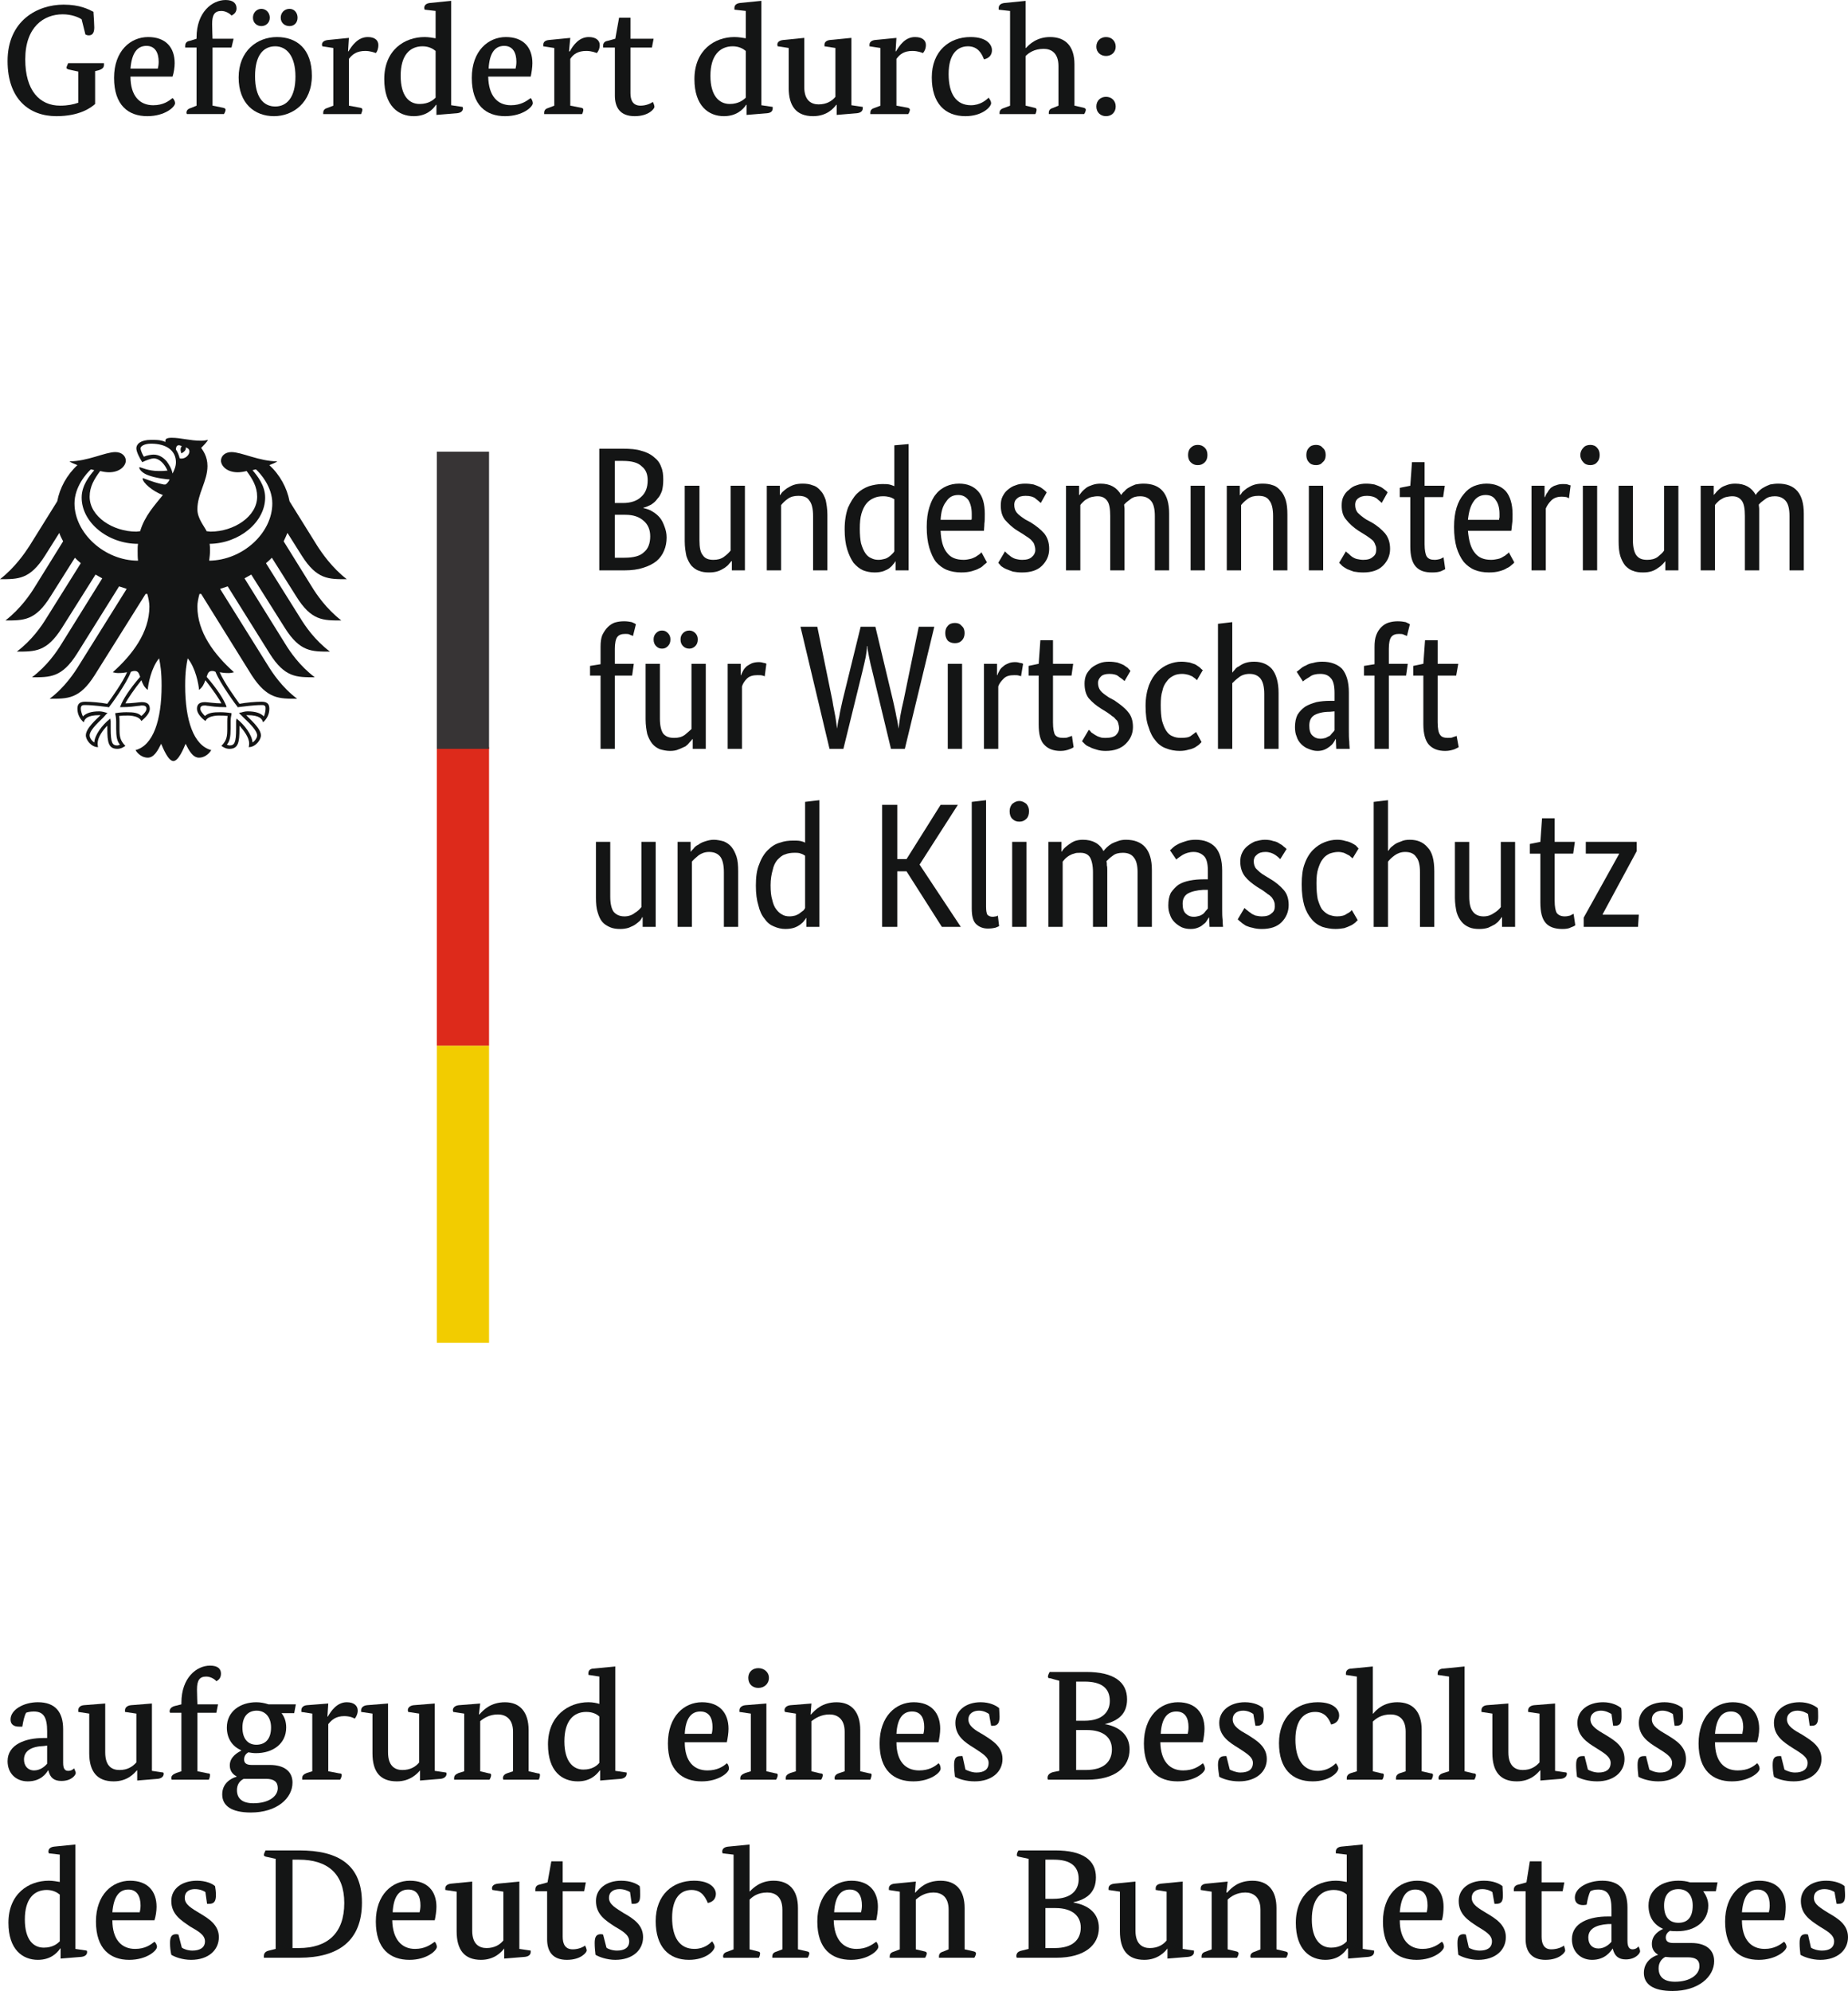 <?xml version="1.0" encoding="UTF-8"?>
<!DOCTYPE svg PUBLIC "-//W3C//DTD SVG 1.1//EN" "http://www.w3.org/Graphics/SVG/1.1/DTD/svg11.dtd">
<!-- Creator: CorelDRAW -->
<svg xmlns="http://www.w3.org/2000/svg" xml:space="preserve" width="43.954mm" height="47.347mm" version="1.1" style="shape-rendering:geometricPrecision; text-rendering:geometricPrecision; image-rendering:optimizeQuality; fill-rule:evenodd; clip-rule:evenodd"
viewBox="0 0 4399.8 4739.48"
 xmlns:xlink="http://www.w3.org/1999/xlink"
 xmlns:xodm="http://www.corel.com/coreldraw/odm/2003">
 <defs>
  <style type="text/css">
   <![CDATA[
    .fil0 {fill:#141515}
    .fil3 {fill:#373435}
    .fil2 {fill:#DD2A1B}
    .fil1 {fill:#F2CC00}
   ]]>
  </style>
 </defs>
 <g id="Ebene_x0020_1">
  <path class="fil0" d="M194.38 46.1c-7.01,-5.02 -24.04,-12.03 -45.09,-12.03 -45.1,0 -89.18,30.06 -89.18,107.22 0,74.15 34.06,110.22 83.16,110.22 18.04,0 32.07,-3 43.09,-7.02l0 -74.14 -23.05 -5.01c-3,-1.01 -5.01,-2.01 -5.01,-4.01 0,-3 3,-8.02 4,-11.02l85.18 0c0,0 0,2 0,4 0,6.02 -3.01,10.02 -13.03,13.03l-8.01 2 0 78.16c-10.02,9.02 -37.08,29.06 -92.19,29.06 -65.13,0 -116.23,-41.08 -116.23,-131.26 0,-96.2 71.14,-134.27 133.26,-134.27 39.08,0 59.12,11.02 71.14,17.04 1,11.02 2,34.06 2,37.08 0,11.02 -3,19.03 -13.02,19.03 -3,0 -6.01,-1 -8.02,-2l-9.02 -36.07z"/>
  <path class="fil0" d="M375.76 163.32c1,-4 2,-10.02 2,-16.03 0,-21.04 -8.02,-38.08 -29.06,-38.08 -22.04,0 -35.08,17.04 -38.08,54.1l65.14 0zm-65.14 19.04c0,46.1 22.04,68.14 54.1,68.14 24.05,0 37.08,-10.02 46.1,-17.04 4,3.01 6.02,9.02 6.02,12.03 0,9.01 -24.05,31.06 -66.14,31.06 -45.09,0 -79.16,-26.06 -79.16,-91.18 0,-64.13 39.08,-97.2 81.16,-97.2 42.08,0 63.13,25.05 63.13,62.12 0,10.02 -2.01,23.04 -5.02,32.06l-100.2 0z"/>
  <path class="fil0" d="M551.1 113.22l-45.09 0 0 138.28 25.05 5.02c4.01,1 6.02,2 6.02,5.01 0,3 -3.01,9.02 -4.01,10.02l-88.18 0c0,0 -1,-2 -1,-3 0,-7.02 5.02,-10.02 12.03,-12.02l12.02 -5.02 0 -138.28 -27.06 0c0,0 0,-3 0,-4 0,-7.02 4,-11.02 11.02,-12.02l16.04 -5.02 0 -3c0,-60.12 37.08,-89.18 69.14,-89.18 18.04,0 26.05,8.02 26.05,20.04 0,9.02 -6.01,14.02 -12.02,17.04 -3,-4.01 -13.02,-11.02 -24.04,-11.02 -16.04,0 -22.04,9.02 -22.04,31.06 0,12.02 1,35.07 1,35.07l50.1 0 -5.02 21.04z"/>
  <path class="fil0" d="M689.38 62.12c-12.02,0 -21.04,-8.02 -21.04,-20.04 0,-12.02 9.02,-21.04 21.04,-21.04 11.02,0 19.04,9.02 19.04,21.04 0,12.02 -8.02,20.04 -19.04,20.04l0 0zm-82.16 119.24c0,50.1 20.04,72.14 48.1,72.14 27.05,0 48.09,-21.04 48.09,-71.14 0,-49.1 -21.04,-72.14 -48.09,-72.14 -28.06,0 -48.1,21.04 -48.1,71.14l0 0zm15.03 -119.24c-11.02,0 -20.04,-8.02 -20.04,-20.04 0,-12.02 9.02,-21.04 20.04,-21.04 11.02,0 20.04,9.02 20.04,21.04 0,12.02 -9.02,20.04 -20.04,20.04l0 0zm120.24 118.24c0,64.12 -45.09,96.2 -90.18,96.2 -46.09,0 -84.16,-30.06 -84.16,-92.19 0,-63.12 44.08,-96.19 91.18,-96.19 47.1,0 83.16,28.06 83.16,92.18l0 0z"/>
  <path class="fil0" d="M828.66 122.24l1 0c8.02,-13.02 22.04,-34.06 46.1,-34.06 17.03,0 25.05,8.02 25.05,19.04 0,9.02 -3,16.03 -6.02,19.04 -3,-1 -13.02,-5.02 -25.05,-5.02 -20.04,0 -31.06,8.02 -39.08,19.04l0 111.22 27.06 5.02c4,1 5.01,2 5.01,5.01 0,3 -3,9.02 -3,10.02l-90.18 0c0,0 0,-2 0,-3 0,-7.02 4,-10.02 11.02,-12.02l13.02 -5.02 0 -137.28 -26.05 -4c0,0 -1,-2 -1,-4 0,-6.02 5.01,-10.02 14.02,-11.02l50.1 -5.02 -2 32.06z"/>
  <path class="fil0" d="M1037.08 121.24c-6.02,-5.01 -16.04,-11.02 -31.06,-11.02 -30.06,0 -52.11,21.04 -52.11,70.14 0,48.1 20.04,67.14 45.1,67.14 22.04,0 33.06,-10.02 38.08,-15.04l0 -111.22zm37.07 129.26l27.06 4c0,0 1,2.01 1,3.01 0,7.01 -5.01,11.02 -14.02,12.02l-49.1 4 0 -24.04 -1 0c-8.02,12.02 -24.05,27.06 -53.1,27.06 -36.08,0 -70.15,-24.05 -70.15,-88.18 0,-69.14 48.1,-100.2 96.2,-100.2 10.02,0 20.04,2 26.06,3l0 -65.13 -26.06 -3.01c0,0 -1,-3 -1,-4 0,-7.02 5.02,-11.02 14.02,-12.02l50.1 -5.02 0 248.5z"/>
  <path class="fil0" d="M1227.46 163.32c1,-4 2,-10.02 2,-16.03 0,-21.04 -8.02,-38.08 -29.06,-38.08 -22.04,0 -35.07,17.04 -37.08,54.1l64.13 0zm-65.14 19.04c1,46.1 22.04,68.14 54.11,68.14 24.04,0 37.07,-10.02 47.09,-17.04 3.01,3.01 5.02,9.02 5.02,12.03 0,9.01 -24.05,31.06 -66.14,31.06 -45.09,0 -79.16,-26.06 -79.16,-91.18 0,-64.13 39.08,-97.2 81.16,-97.2 42.09,0 63.13,25.05 63.13,62.12 0,10.02 -2,23.04 -4.01,32.06l-101.2 0z"/>
  <path class="fil0" d="M1354.71 122.24l2.01 0c7.01,-13.02 21.04,-34.06 45.09,-34.06 17.04,0 26.06,8.02 26.06,19.04 0,9.02 -4.01,16.03 -7.02,19.04 -3,-1 -12.02,-5.02 -25.05,-5.02 -20.04,0 -31.07,8.02 -38.08,19.04l0 111.22 26.05 5.02c4.01,1 5.02,2 5.02,5.01 0,3 -2,9.02 -3,10.02l-90.18 0c0,0 0,-2 0,-3 0,-7.02 4,-10.02 11.02,-12.02l13.02 -5.02 0 -137.28 -26.06 -4c0,0 0,-2 0,-4 0,-6.02 4.01,-10.02 13.03,-11.02l51.1 -5.02 -3.01 32.06z"/>
  <path class="fil0" d="M1552.1 113.22l-51.1 0 0 108.22c0,16.04 5.02,30.06 24.05,30.06 14.02,0 26.05,-6.01 29.05,-9.02 2.01,3.01 4.01,9.02 4.01,12.02 0,4.01 -13.02,22.05 -47.1,22.05 -34.06,0 -47.1,-20.04 -47.1,-49.1l0 -114.23 -28.05 0c0,0 0,-3 0,-4 0,-7.02 4,-11.02 11.02,-12.02l18.04 -5.02 9.01 -50.1 27.06 0 0 50.1 55.12 0 -4.01 21.04z"/>
  <path class="fil0" d="M1775.56 121.24c-6.02,-5.01 -16.04,-11.02 -31.07,-11.02 -30.06,0 -53.1,21.04 -53.1,70.14 0,48.1 21.04,67.14 46.1,67.14 21.04,0 33.06,-10.02 38.08,-15.04l0 -111.22zm37.07 129.26l27.06 4c0,0 0,2.01 0,3.01 0,7.01 -4,11.02 -13.02,12.02l-49.1 4 0 -24.04 -1 0c-8.02,12.02 -24.05,27.06 -53.11,27.06 -36.07,0 -70.14,-24.05 -70.14,-88.18 0,-69.14 48.1,-100.2 95.2,-100.2 11.02,0 20.04,2 27.06,3l0 -65.13 -27.06 -3.01c0,0 0,-3 0,-4 0,-7.02 5.01,-11.02 14.02,-12.02l50.1 -5.02 0 248.5z"/>
  <path class="fil0" d="M2027.06 250.5l27.05 4c0,0 0,2.01 0,3.01 0,7.01 -5.01,11.02 -14.02,12.02l-48.1 4 0 -24.04 -1 0c-6.01,8.02 -22.04,27.06 -55.11,27.06 -40.08,0 -58.12,-24.05 -58.12,-67.14l0 -95.2 -26.06 -4c0,0 -1,-2 -1,-4 0,-6.02 5.02,-10.02 14.02,-11.02l50.1 -5.02 0 117.24c0,33.06 18.04,41.08 34.07,41.08 19.04,0 32.06,-8.02 40.08,-18.04l0 -116.24 -26.06 -4c0,0 0,-2 0,-4 0,-6.02 5.02,-10.02 13.03,-11.02l51.1 -5.02 0 160.32z"/>
  <path class="fil0" d="M2132.26 122.24l1 0c8.02,-13.02 21.04,-34.06 45.1,-34.06 18.04,0 26.05,8.02 26.05,19.04 0,9.02 -4,16.03 -7.01,19.04 -3.01,-1 -12.02,-5.02 -25.06,-5.02 -20.04,0 -30.06,8.02 -38.08,19.04l0 111.22 27.06 5.02c3,1 5.02,2 5.02,5.01 0,3 -3.01,9.02 -4.01,10.02l-90.18 0c0,0 0,-2 0,-3 0,-7.02 4.01,-10.02 11.02,-12.02l13.03 -5.02 0 -137.28 -26.06 -4c0,0 0,-2 0,-4 0,-6.02 5.02,-10.02 13.02,-11.02l51.1 -5.02 -2 32.06z"/>
  <path class="fil0" d="M2304.61 110.22c-25.05,0 -46.09,18.04 -46.09,66.14 0,47.09 18.04,74.14 53.1,74.14 22.04,0 36.08,-12.02 42.08,-18.04 3.01,4.01 6.02,9.02 6.02,13.03 0,9.01 -21.04,31.06 -61.12,31.06 -49.1,0 -80.16,-31.06 -80.16,-92.19 0,-63.12 42.08,-96.19 92.18,-96.19 41.08,0 51.1,20.04 51.1,31.06 0,10.02 -5.01,19.04 -19.04,22.04 -5.01,-13.02 -14.02,-31.06 -38.08,-31.06l0 0z"/>
  <path class="fil0" d="M2441.88 114.22l1 0c7.02,-8.01 25.06,-26.05 57.12,-26.05 37.08,0 58.12,22.04 58.12,65.13l0 98.2 22.04 5.02c3,1 5.02,2 5.02,5.01 0,3 -3.01,9.02 -4.01,10.02l-84.16 0c0,0 0,-2 0,-3 0,-7.02 4,-10.02 11.02,-12.02l12.02 -5.02 0 -94.18c0,-31.06 -17.04,-41.08 -35.07,-41.08 -23.05,0 -36.08,10.02 -43.09,17.03l0 118.24 21.04 5.02c4.01,1 5.02,2 5.02,5.01 0,3 -2,9.02 -3,10.02l-85.18 0c0,0 0,-2 0,-3 0,-7.02 5.01,-10.02 12.02,-12.02l13.03 -5.02 0 -225.45 -27.06 -3.01c0,0 0,-3 0,-4 0,-7.02 5.01,-11.02 14.02,-12.02l50.1 -5.02 0 112.22z"/>
  <path class="fil0" d="M2633.27 276.56c-13.02,0 -23.04,-9.02 -23.04,-23.05 0,-14.02 10.02,-23.04 23.04,-23.04 13.03,0 23.05,9.02 23.05,23.04 0,14.03 -10.02,23.05 -23.05,23.05l0 0zm0 -143.29c-13.02,0 -23.04,-9.02 -23.04,-22.04 0,-14.02 10.02,-23.04 23.04,-23.04 13.03,0 23.05,9.02 23.05,23.04 0,13.02 -10.02,22.04 -23.05,22.04l0 0z"/>
  <path class="fil0" d="M104.2 4156.32c-30.06,1 -47.09,12.02 -47.09,32.06 0,15.03 9.02,26.05 24.04,26.05 15.04,0 26.06,-10.02 31.06,-16.03l0 -43.08 -8.02 1zm46.1 40.08c0,15.03 5.02,19.04 12.02,19.04 8.02,0 12.02,-4.01 14.03,-6.02 1,3 4,8.02 4,11.02 0,5.02 -10.02,19.04 -34.06,19.04 -17.04,0 -27.06,-7.02 -31.06,-25.06l-1.01 0c-4,7.02 -17.03,26.06 -48.09,26.06 -28.06,0 -48.1,-19.04 -48.1,-48.1 0,-40.08 43.08,-55.11 85.17,-55.11l9.02 0 0 -16.04c0,-34.06 -9.02,-47.1 -32.06,-47.1 -8.02,0 -16.04,2.01 -18.04,3.01 -4,7.01 -7.01,20.04 -9.02,33.06 0,0 -5.01,0 -8.01,0 -13.03,0 -20.04,-6.02 -20.04,-17.04 0,-23.04 31.06,-41.08 65.13,-41.08 41.08,0 60.12,23.05 60.12,64.13l0 80.16z"/>
  <path class="fil0" d="M361.72 4215.44l27.06 4c0,0 1,1 1,3 0,6.02 -5.02,11.02 -14.02,12.02l-49.1 4.01 0 -24.05 -1 0c-6.02,7.02 -22.05,26.06 -55.12,26.06 -39.08,0 -58.12,-23.04 -58.12,-67.14l0 -94.18 -26.05 -4c0,0 0,-3.01 0,-4.01 0,-6.01 4,-11.02 13.02,-12.02l51.1 -4 0 116.23c0,34.07 17.04,42.08 34.06,42.08 19.04,0 31.07,-8.01 40.08,-18.03l0 -116.24 -27.05 -4c0,0 0,-3.01 0,-4.01 0,-6.01 5.01,-11.02 14.02,-12.02l50.1 -4 0 160.32z"/>
  <path class="fil0" d="M515.04 4077.16l-45.1 0 0 139.28 25.06 5.01c4,0 5.01,1 5.01,4.01 0,4 -2,10.02 -3,11.02l-88.18 0c0,0 -1,-2.01 -1,-4.01 0,-6.01 5.01,-9.02 12.02,-12.02l12.02 -4 0 -139.28 -27.06 0c0,0 -1,-2 -1,-3.01 0,-7.01 5.02,-11.02 12.03,-13.02l16.03 -4 0 -4.01c0,-59.12 36.08,-88.17 68.14,-88.17 19.04,0 26.06,8.01 26.06,19.03 0,10.02 -5.02,15.04 -11.02,18.04 -3.01,-4 -13.03,-11.02 -24.05,-11.02 -16.04,0 -22.04,9.02 -22.04,31.06 0,11.02 1,35.08 1,35.08l49.1 0 -4 20.04z"/>
  <path class="fil0" d="M577.16 4112.23c0,29.06 15.03,41.08 33.06,41.08 20.04,0 35.08,-12.02 35.08,-41.08 0,-26.05 -15.04,-40.08 -34.07,-40.08 -19.04,0 -34.06,12.02 -34.06,40.08l0 0zm16.03 122.24c-5.01,0 -9.02,0 -13.02,0 -10.02,5.02 -16.04,14.03 -16.04,27.06 0,19.04 12.03,31.06 39.08,31.06 36.08,0 58.12,-16.03 58.12,-36.07 0,-15.04 -9.02,-22.05 -28.06,-22.05l-40.08 0zm107.22 -156.31l-30.06 0c7.02,9.02 11.02,20.04 11.02,34.06 0,39.08 -32.06,61.12 -72.14,61.12 -7.02,0 -12.02,-1 -18.04,-2 -5.01,3 -10.02,8.02 -10.02,17.04 0,9.02 6.02,13.02 18.04,13.02l43.08 0c34.07,0 54.11,15.04 54.11,42.08 0,37.08 -37.08,71.14 -99.2,71.14 -46.1,0 -68.14,-16.03 -68.14,-43.08 0,-26.05 20.04,-38.08 34.06,-42.08l0 -1c-10.02,-5.02 -16.03,-14.03 -16.03,-26.06 0,-21.04 20.04,-31.06 27.05,-35.07l0 -1c-21.04,-9.02 -34.06,-28.06 -34.06,-54.11 0,-39.08 33.06,-60.12 70.14,-60.12 10.02,0 20.04,2 29.06,5.02l65.13 0 -4 21.04z"/>
  <path class="fil0" d="M779.56 4086.18l1 0c7.02,-12.03 21.04,-34.07 45.1,-34.07 18.03,0 26.05,9.02 26.05,20.04 0,8.02 -4,15.04 -7.02,19.04 -3,-2 -12.02,-6.01 -25.05,-6.01 -20.04,0 -30.06,9.01 -38.08,19.03l0 112.23 26.06 5.01c4,0 6.01,1 6.01,4.01 0,4 -3,10.02 -4,11.02l-90.18 0c0,0 0,-2.01 0,-4.01 0,-6.01 4,-9.02 11.02,-12.02l13.02 -4 0 -137.28 -26.05 -4c0,0 0,-3.01 0,-4.01 0,-6.01 4,-11.02 13.02,-12.02l51.1 -4 -2 31.06z"/>
  <path class="fil0" d="M1035.08 4215.44l27.05 4c0,0 1,1 1,3 0,6.02 -5.01,11.02 -14.02,12.02l-49.1 4.01 0 -24.05 0 0c-6.02,7.02 -23.04,26.06 -55.12,26.06 -40.08,0 -58.11,-23.04 -58.11,-67.14l0 -94.18 -27.06 -4c0,0 0,-3.01 0,-4.01 0,-6.01 5.01,-11.02 14.02,-12.02l50.1 -4 0 116.23c0,34.07 18.04,42.08 34.07,42.08 19.04,0 32.06,-8.01 40.08,-18.03l0 -116.24 -26.06 -4c0,0 -1,-3.01 -1,-4.01 0,-6.01 5.02,-11.02 14.03,-12.02l50.1 -4 0 160.32z"/>
  <path class="fil0" d="M1258.52 4216.44l22.04 5.01c4,0 5.02,1 5.02,4.01 0,4 -2.01,10.02 -3.01,11.02l-84.16 0c0,0 -1,-2.01 -1,-4.01 0,-6.01 5.01,-10.02 12.02,-12.02l12.02 -4 0 -94.19c0,-31.06 -18.04,-41.08 -36.07,-41.08 -21.05,0 -35.08,10.02 -42.09,16.04l0 119.24 21.04 5.01c3.01,0 5.02,1 5.02,4.01 0,4 -3,10.02 -4,11.02l-84.17 0c0,0 0,-2.01 0,-4.01 0,-6.01 4.01,-9.02 11.02,-12.02l13.03 -4 0 -137.28 -26.06 -4c0,0 -1,-3.01 -1,-4.01 0,-6.01 5.01,-11.02 14.02,-12.02l51.1 -4 -3 26.05 1 0c10.02,-11.02 27.06,-29.06 61.12,-29.06 36.08,0 56.12,24.05 56.12,66.14l0 98.2z"/>
  <path class="fil0" d="M1426.86 4086.18c-5.02,-5.02 -15.04,-11.02 -31.06,-11.02 -30.06,0 -52.11,21.04 -52.11,70.14 0,48.09 21.04,67.13 45.1,67.13 22.04,0 33.06,-10.02 38.08,-16.03l0 -110.22zm38.08 129.26l27.05 4c0,0 0,1 0,3 0,6.02 -5.01,11.02 -14.02,12.02l-49.1 4.01 0 -24.05 -1 0c-8.02,11.03 -23.05,26.06 -52.1,26.06 -37.08,0 -71.15,-23.04 -71.15,-88.18 0,-68.14 49.1,-100.2 96.2,-100.2 11.02,0 20.04,2 26.06,4.01l0 -65.14 -26.06 -4c0,0 0,-2 0,-4.01 0,-6.01 4,-11.02 13.02,-11.02l51.11 -5.01 0 248.5z"/>
  <path class="fil0" d="M1694.39 4127.26c1.01,-3.01 2.01,-9.02 2.01,-16.04 0,-20.04 -7.02,-37.08 -29.06,-37.08 -22.04,0 -35.08,17.04 -37.08,53.11l64.12 0zm-64.12 20.04c0,46.09 22.04,67.13 54.1,67.13 23.05,0 37.08,-9.01 46.1,-17.03 4,3 5.02,9.02 5.02,13.02 0,9.02 -24.05,30.06 -65.14,30.06 -46.1,0 -80.16,-26.06 -80.16,-90.18 0,-65.13 39.08,-98.2 81.16,-98.2 42.08,0 63.12,26.06 63.12,63.13 0,10.02 -2,23.04 -4,32.06l-100.2 0z"/>
  <path class="fil0" d="M1805.62 4018.04c-14.03,0 -24.05,-9.02 -24.05,-24.05 0,-14.02 10.02,-23.04 24.05,-23.04 13.02,0 25.05,9.02 25.05,23.04 0,15.04 -12.02,24.05 -25.05,24.05l0 0zm19.03 198.4l22.05 5.01c3,0 5.01,1 5.01,4.01 0,4 -3,10.02 -4,11.02l-85.18 0c0,0 0,-2.01 0,-4.01 0,-6.01 5.02,-9.02 12.02,-12.02l13.03 -4 0 -137.28 -27.06 -4c0,0 0,-3.01 0,-4.01 0,-6.01 5.02,-11.02 14.02,-12.02l50.1 -4 0 161.32z"/>
  <path class="fil0" d="M2048.1 4216.44l22.04 5.01c4,0 5.02,1 5.02,4.01 0,4 -3.01,10.02 -3.01,11.02l-84.16 0c0,0 -1,-2.01 -1,-4.01 0,-6.01 5.01,-10.02 12.02,-12.02l12.02 -4 0 -94.19c0,-31.06 -18.04,-41.08 -36.07,-41.08 -21.05,0 -35.08,10.02 -43.09,16.04l0 119.24 21.04 5.01c4.01,0 6.02,1 6.02,4.01 0,4 -3,10.02 -4,11.02l-84.17 0c0,0 0,-2.01 0,-4.01 0,-6.01 4,-9.02 11.02,-12.02l13.02 -4 0 -137.28 -26.05 -4c0,0 -1,-3.01 -1,-4.01 0,-6.01 5.01,-11.02 14.02,-12.02l50.1 -4 -2 26.05 1 0c10.02,-11.02 27.06,-29.06 61.12,-29.06 36.08,0 56.12,24.05 56.12,66.14l0 98.2z"/>
  <path class="fil0" d="M2198.4 4127.26c1,-3.01 2,-9.02 2,-16.04 0,-20.04 -7.02,-37.08 -29.06,-37.08 -22.04,0 -35.07,17.04 -37.08,53.11l64.13 0zm-64.13 20.04c0,46.09 22.05,67.13 54.11,67.13 23.04,0 37.08,-9.01 46.09,-17.03 4.01,3 5.02,9.02 5.02,13.02 0,9.02 -24.04,30.06 -65.14,30.06 -46.09,0 -80.16,-26.06 -80.16,-90.18 0,-65.13 39.08,-98.2 81.17,-98.2 42.08,0 63.12,26.06 63.12,63.13 0,10.02 -2,23.04 -4.01,32.06l-100.2 0z"/>
  <path class="fil0" d="M2354.71 4080.16c-4,-3 -13.02,-8.02 -24.04,-8.02 -12.02,0 -25.05,6.02 -25.05,21.04 0,16.04 17.03,26.06 35.07,36.08 22.04,14.02 46.1,28.06 46.1,58.12 0,30.06 -25.06,53.1 -66.14,53.1 -21.04,0 -39.08,-6.02 -47.1,-11.02 -1,-9.02 -2,-19.04 -2,-28.06 0,-15.03 4.01,-21.04 15.04,-21.04 2,0 5.01,0 5.01,0l7.02 32.06c4,2 15.03,7.02 26.05,7.02 18.04,0 29.06,-7.02 29.06,-23.04 0,-15.04 -18.03,-24.05 -34.06,-35.08 -23.04,-14.02 -45.1,-29.06 -45.1,-60.12 0,-29.06 25.06,-49.1 60.12,-49.1 22.05,0 37.08,8.02 44.09,14.03 0,5.01 1,13.02 1,20.04 0,13.02 -3,22.04 -16.04,22.04 -2,0 -4,0 -4,0l-5.02 -28.06z"/>
  <path class="fil0" d="M2587.18 4118.24l-25.06 0 0 95.19 23.05 0c43.08,0 62.12,-20.04 62.12,-49.1 0,-28.05 -20.04,-46.09 -60.12,-46.09l0 0zm-5.02 -115.24l-20.04 0 0 93.19 20.04 0c42.08,0 60.12,-21.04 60.12,-47.1 0,-30.06 -19.04,-46.1 -60.12,-46.1l0 0zm48.1 101.2l0 0c36.08,6.02 59.12,27.06 59.12,60.12 0,42.09 -34.06,72.15 -100.2,72.15l-94.18 0c0,0 -1.01,-2.01 -1.01,-4.01 0,-6.01 3.01,-11.02 13.03,-14.02l15.03 -3 0 -214.43 -22.04 -6.01c-4,0 -5.01,-1.01 -5.01,-4.01 0,-3 2,-7.02 4,-11.02l87.18 0c66.13,0 97.19,24.04 97.19,65.14 0,35.07 -21.04,51.1 -53.1,59.11l0 0z"/>
  <path class="fil0" d="M2827.66 4127.26c1,-3.01 2,-9.02 2,-16.04 0,-20.04 -7.02,-37.08 -29.06,-37.08 -22.04,0 -35.07,17.04 -37.08,53.11l64.13 0zm-65.14 20.04c1,46.09 23.05,67.13 54.11,67.13 24.04,0 37.07,-9.01 47.09,-17.03 3.01,3 5.02,9.02 5.02,13.02 0,9.02 -24.05,30.06 -65.14,30.06 -46.09,0 -80.16,-26.06 -80.16,-90.18 0,-65.13 39.08,-98.2 81.16,-98.2 42.09,0 63.13,26.06 63.13,63.13 0,10.02 -2,23.04 -4.01,32.06l-101.2 0z"/>
  <path class="fil0" d="M2983.97 4080.16c-4,-3 -13.02,-8.02 -24.04,-8.02 -13.02,0 -25.05,6.02 -25.05,21.04 0,16.04 17.03,26.06 35.07,36.08 22.04,14.02 46.1,28.06 46.1,58.12 0,30.06 -25.06,53.1 -66.14,53.1 -21.04,0 -39.08,-6.02 -47.1,-11.02 -1,-9.02 -3,-19.04 -3,-28.06 0,-15.03 5.02,-21.04 16.04,-21.04 1,0 4,0 4,0l8.02 32.06c4,2 15.03,7.02 25.05,7.02 19.04,0 30.06,-7.02 30.06,-23.04 0,-15.04 -18.03,-24.05 -34.06,-35.08 -23.04,-14.02 -46.1,-29.06 -46.1,-60.12 0,-29.06 26.06,-49.1 61.12,-49.1 22.05,0 37.08,8.02 43.09,14.03 1,5.01 2,13.02 2,20.04 0,13.02 -3,22.04 -16.04,22.04 -2,0 -4,0 -4,0l-5.02 -28.06z"/>
  <path class="fil0" d="M3131.26 4075.16c-25.05,0 -47.1,17.03 -47.1,66.13 0,47.1 19.04,74.15 53.11,74.15 23.04,0 37.07,-12.03 43.08,-18.04 3,3 6.02,9.02 6.02,12.02 0,10.02 -21.04,31.06 -61.12,31.06 -49.1,0 -80.16,-30.06 -80.16,-91.18 0,-63.12 42.08,-97.2 92.18,-97.2 41.08,0 51.1,20.04 51.1,31.06 0,10.02 -5.02,19.04 -19.04,22.05 -5.02,-13.03 -14.02,-30.06 -38.08,-30.06l0 0z"/>
  <path class="fil0" d="M3268.54 4079.16l1 0c7.02,-9.02 25.05,-27.06 57.12,-27.06 37.07,0 58.12,22.04 58.12,66.14l0 98.2 22.04 5.01c3,0 5.01,1 5.01,4.01 0,4 -3,10.02 -4,11.02l-84.17 0c0,0 0,-2.01 0,-4.01 0,-6.01 4.01,-10.02 11.02,-12.02l12.03 -4 0 -94.19c0,-31.06 -17.04,-41.08 -36.08,-41.08 -22.04,0 -35.07,10.02 -42.08,17.04l0 118.24 21.04 5.01c4,0 5.01,1 5.01,4.01 0,4 -2,10.02 -4,11.02l-84.16 0c0,0 0,-2.01 0,-4.01 0,-6.01 4,-10.02 11.02,-12.02l13.02 -4 0 -225.46 -26.06 -4c0,0 0,-2 0,-4.01 0,-6.01 5.02,-11.02 13.03,-11.02l51.1 -5.01 0 112.22z"/>
  <path class="fil0" d="M3486.98 4216.44l21.04 5.01c4,0 6.01,1 6.01,4.01 0,4 -3,10.02 -4,11.02l-84.16 0c0,0 -1,-2.01 -1,-4.01 0,-6.01 5.01,-10.02 12.02,-12.02l13.02 -4 0 -225.46 -27.06 -4c0,0 0,-2 0,-4.01 0,-6.01 5.02,-11.02 14.03,-11.02l50.1 -5.01 0 249.5z"/>
  <path class="fil0" d="M3702.41 4215.44l27.06 4c0,0 1,1 1,3 0,6.02 -5.01,11.02 -14.02,12.02l-49.1 4.01 0 -24.05 -1 0c-6.02,7.02 -22.05,26.06 -55.12,26.06 -39.08,0 -58.12,-23.04 -58.12,-67.14l0 -94.18 -26.05 -4c0,0 0,-3.01 0,-4.01 0,-6.01 4,-11.02 13.02,-12.02l51.1 -4 0 116.23c0,34.07 18.04,42.08 34.07,42.08 19.03,0 31.06,-8.01 40.08,-18.03l0 -116.24 -27.06 -4c0,0 0,-3.01 0,-4.01 0,-6.01 5.01,-11.02 14.02,-12.02l50.1 -4 0 160.32z"/>
  <path class="fil0" d="M3836.68 4080.16c-5.02,-3 -14.03,-8.02 -25.06,-8.02 -12.02,0 -25.05,6.02 -25.05,21.04 0,16.04 18.03,26.06 35.07,36.08 23.05,14.02 46.1,28.06 46.1,58.12 0,30.06 -25.06,53.1 -65.14,53.1 -21.04,0 -40.08,-6.02 -48.1,-11.02 -1,-9.02 -2,-19.04 -2,-28.06 0,-15.03 4.01,-21.04 15.04,-21.04 2,0 5.01,0 5.01,0l8.02 32.06c3,2 14.02,7.02 25.06,7.02 18.03,0 29.05,-7.02 29.05,-23.04 0,-15.04 -17.03,-24.05 -34.06,-35.08 -23.04,-14.02 -45.09,-29.06 -45.09,-60.12 0,-29.06 25.05,-49.1 61.12,-49.1 21.04,0 36.07,8.02 43.08,14.03 1,5.01 1,13.02 1,20.04 0,13.02 -2,22.04 -16.03,22.04 -1.01,0 -4.01,0 -4.01,0l-4 -28.06z"/>
  <path class="fil0" d="M3982.97 4080.16c-5.01,-3 -14.02,-8.02 -25.05,-8.02 -12.02,0 -25.06,6.02 -25.06,21.04 0,16.04 18.04,26.06 35.08,36.08 23.04,14.02 46.09,28.06 46.09,58.12 0,30.06 -25.05,53.1 -66.13,53.1 -20.04,0 -39.08,-6.02 -47.1,-11.02 -1,-9.02 -2,-19.04 -2,-28.06 0,-15.03 4,-21.04 15.03,-21.04 2.01,0 5.02,0 5.02,0l8.02 32.06c3,2 14.02,7.02 25.05,7.02 18.04,0 29.06,-7.02 29.06,-23.04 0,-15.04 -17.04,-24.05 -34.06,-35.08 -23.05,-14.02 -45.1,-29.06 -45.1,-60.12 0,-29.06 25.06,-49.1 61.12,-49.1 21.04,0 36.08,8.02 43.09,14.03 1,5.01 1,13.02 1,20.04 0,13.02 -2,22.04 -16.04,22.04 -1,0 -4,0 -4,0l-4.01 -28.06z"/>
  <path class="fil0" d="M4148.3 4127.26c0,-3.01 2,-9.02 2,-16.04 0,-20.04 -8.02,-37.08 -29.06,-37.08 -22.04,0 -35.07,17.04 -38.08,53.11l65.14 0zm-65.14 20.04c0,46.09 22.05,67.13 54.11,67.13 24.04,0 37.07,-9.01 46.09,-17.03 4.01,3 6.02,9.02 6.02,13.02 0,9.02 -25.06,30.06 -66.14,30.06 -45.09,0 -79.16,-26.06 -79.16,-90.18 0,-65.13 39.08,-98.2 81.17,-98.2 42.08,0 63.12,26.06 63.12,63.13 0,10.02 -2,23.04 -5.02,32.06l-100.2 0z"/>
  <path class="fil0" d="M4304.61 4080.16c-4,-3 -14.02,-8.02 -25.05,-8.02 -12.02,0 -25.06,6.02 -25.06,21.04 0,16.04 18.04,26.06 36.08,36.08 22.04,14.02 46.1,28.06 46.1,58.12 0,30.06 -26.06,53.1 -66.14,53.1 -21.04,0 -40.08,-6.02 -47.1,-11.02 -2,-9.02 -3,-19.04 -3,-28.06 0,-15.03 4,-21.04 15.04,-21.04 2,0 5.01,0 5.01,0l8.02 32.06c3,2 14.02,7.02 25.05,7.02 18.04,0 30.06,-7.02 30.06,-23.04 0,-15.04 -18.03,-24.05 -35.07,-35.08 -22.04,-14.02 -45.1,-29.06 -45.1,-60.12 0,-29.06 25.06,-49.1 61.12,-49.1 21.05,0 36.08,8.02 43.09,14.03 1,5.01 1,13.02 1,20.04 0,13.02 -2,22.04 -15.04,22.04 -2,0 -5.01,0 -5.01,0l-4.01 -28.06z"/>
  <path class="fil0" d="M142.28 4510.02c-6.01,-5.01 -16.03,-11.02 -31.06,-11.02 -30.06,0 -52.1,21.04 -52.1,70.14 0,48.1 20.04,67.14 45.09,67.14 22.05,0 33.07,-10.02 38.08,-15.04l0 -111.22zm37.08 129.26l27.06 4c0,0 1,2.01 1,3.01 0,7.01 -5.02,11.02 -14.03,12.02l-49.1 4 0 -24.04 -1 0c-8.01,12.02 -24.04,27.06 -53.1,27.06 -36.08,0 -70.14,-24.05 -70.14,-88.18 0,-69.14 48.1,-100.2 96.2,-100.2 10.02,0 20.04,2 26.05,3l0 -65.13 -26.05 -3.01c0,0 -1,-3 -1,-4 0,-7.02 5.01,-11.02 14.02,-12.02l50.1 -5.02 0 248.5z"/>
  <path class="fil0" d="M332.66 4552.11c1,-4 2,-10.02 2,-16.03 0,-21.04 -8.01,-38.08 -29.05,-38.08 -22.05,0 -35.08,17.04 -38.08,54.1l65.13 0zm-65.13 19.04c0,46.1 22.04,68.14 54.1,68.14 24.05,0 37.08,-10.02 46.1,-17.04 4,3.01 6.01,9.02 6.01,12.02 0,9.02 -24.04,31.07 -66.13,31.07 -45.1,0 -79.16,-26.06 -79.16,-91.19 0,-64.12 39.08,-97.19 81.16,-97.19 42.08,0 63.12,25.05 63.12,62.12 0,10.02 -2,23.04 -5.01,32.06l-100.2 0z"/>
  <path class="fil0" d="M488.98 4504.01c-4,-3 -13.02,-7.01 -25.06,-7.01 -12.02,0 -24.04,5.01 -24.04,21.04 0,16.03 17.04,25.05 35.07,36.07 22.05,13.03 46.1,28.06 46.1,57.12 0,31.06 -25.05,54.11 -66.14,54.11 -21.04,0 -39.07,-7.02 -47.09,-12.03 -2,-9.02 -3.01,-18.03 -3.01,-28.05 0,-15.04 4.01,-21.05 15.04,-21.05 2,0 5.01,1.01 5.01,1.01l8.02 31.06c4.01,3 14.03,7.01 25.06,7.01 18.04,0 30.06,-7.01 30.06,-22.04 0,-16.03 -18.04,-25.05 -35.08,-35.07 -22.04,-15.04 -45.09,-29.06 -45.09,-61.12 0,-29.06 25.05,-48.1 61.12,-48.1 21.04,0 37.08,7.01 43.08,13.02 1,6.02 2,13.02 2,21.04 0,13.02 -3,21.04 -16.03,21.04 -2,0 -5.02,0 -5.02,0l-4 -28.06z"/>
  <path class="fil0" d="M711.42 4426.86l-15.03 0 0 210.42 15.03 0c68.14,0 108.22,-35.08 108.22,-107.22 0,-70.14 -40.08,-103.2 -108.22,-103.2l0 0zm1 233.46l-84.16 0c0,0 0,-2 0,-4 0,-6.02 3,-11.02 12.02,-13.03l16.04 -4 0 -214.42 -23.05 -5.02c-3,-1 -5.01,-2 -5.01,-4 0,-4.01 3,-8.02 4,-11.02l80.16 0c93.19,0 149.3,34.06 149.3,124.24 0,90.18 -55.11,131.26 -149.3,131.26l0 0z"/>
  <path class="fil0" d="M999 4552.11c1,-4 2,-10.02 2,-16.03 0,-21.04 -7.02,-38.08 -29.06,-38.08 -22.04,0 -35.07,17.04 -37.08,54.1l64.13 0zm-65.14 19.04c1,46.1 23.05,68.14 54.11,68.14 24.04,0 37.08,-10.02 47.1,-17.04 3,3.01 5.01,9.02 5.01,12.02 0,9.02 -24.04,31.07 -65.13,31.07 -46.1,0 -80.17,-26.06 -80.17,-91.19 0,-64.12 39.08,-97.19 81.17,-97.19 42.08,0 63.12,25.05 63.12,62.12 0,10.02 -2,23.04 -4,32.06l-101.21 0z"/>
  <path class="fil0" d="M1236.48 4639.28l27.05 4c0,0 0,2.01 0,3.01 0,7.01 -5.01,11.02 -14.02,12.02l-49.1 4 0 -24.04 0 0c-6.02,8.02 -23.04,27.06 -55.11,27.06 -40.08,0 -58.12,-24.05 -58.12,-68.14l0 -94.19 -27.06 -4c0,0 0,-2 0,-4 0,-6.02 5.02,-10.02 14.02,-11.03l50.1 -5.01 0 117.24c0,33.06 18.04,41.08 34.07,41.08 19.04,0 32.06,-8.02 40.08,-18.04l0 -116.24 -26.06 -4c0,0 -1,-2 -1,-4 0,-6.02 5.02,-10.02 14.03,-11.03l51.1 -5.01 0 160.32z"/>
  <path class="fil0" d="M1390.78 4502.01l-51.1 0 0 108.22c0,16.04 5.01,30.06 24.04,30.06 14.03,0 26.06,-6.02 29.06,-9.02 2,3 4.01,9.02 4.01,12.02 0,4.01 -13.03,22.05 -47.1,22.05 -34.06,0 -47.1,-20.04 -47.1,-49.1l0 -114.23 -28.06 0c0,0 0,-3 0,-4 0,-7.02 4.01,-11.02 11.03,-12.02l18.03 -5.02 9.02 -50.1 27.06 0 0 50.1 55.11 0 -4 21.04z"/>
  <path class="fil0" d="M1500 4504.01c-5.01,-3 -14.02,-7.01 -25.05,-7.01 -12.03,0 -25.06,5.01 -25.06,21.04 0,16.03 18.04,25.05 35.08,36.07 23.04,13.03 46.09,28.06 46.09,57.12 0,31.06 -25.05,54.11 -66.13,54.11 -20.04,0 -39.08,-7.02 -47.1,-12.03 -1,-9.02 -2,-18.03 -2,-28.05 0,-15.04 4,-21.05 15.03,-21.05 2,0 5.02,1.01 5.02,1.01l8.01 31.06c3.01,3 14.03,7.01 25.06,7.01 18.04,0 29.06,-7.01 29.06,-22.04 0,-16.03 -17.04,-25.05 -34.07,-35.07 -23.04,-15.04 -45.09,-29.06 -45.09,-61.12 0,-29.06 25.05,-48.1 60.12,-48.1 22.04,0 37.08,7.01 44.08,13.02 1,6.02 1,13.02 1,21.04 0,13.02 -2,21.04 -16.03,21.04 -1,0 -4.01,0 -4.01,0l-4 -28.06z"/>
  <path class="fil0" d="M1646.3 4499c-25.06,0 -46.1,18.04 -46.1,66.14 0,47.09 18.04,74.14 53.1,74.14 23.05,0 36.08,-12.02 42.09,-18.04 3,4.01 6.01,9.02 6.01,13.02 0,9.02 -20.04,31.07 -61.12,31.07 -48.1,0 -79.16,-31.07 -79.16,-92.19 0,-63.12 41.08,-96.19 91.18,-96.19 41.08,0 52.1,20.04 52.1,31.06 0,10.02 -5.01,19.04 -19.03,22.04 -6.02,-13.02 -14.03,-31.06 -39.08,-31.06l0 0z"/>
  <path class="fil0" d="M1784.57 4503.01l0 0c8.02,-8.01 25.06,-26.05 57.12,-26.05 37.08,0 58.12,22.04 58.12,65.13l0 98.2 22.04 5.02c4.01,1 5.02,2 5.02,5.01 0,3 -3.01,9.02 -4.01,10.02l-84.16 0c0,0 0,-2 0,-3 0,-7.02 4,-10.02 11.02,-12.02l13.02 -5.02 0 -94.18c0,-31.06 -17.03,-41.08 -36.07,-41.08 -23.05,0 -35.08,10.02 -42.09,17.03l0 118.24 20.04 5.02c4.01,1 5.02,2 5.02,5.01 0,3 -2,9.02 -3,10.02l-84.17 0c0,0 -1,-2 -1,-3 0,-7.02 5.02,-10.02 12.02,-12.02l13.03 -5.02 0 -225.45 -26.06 -3.01c0,0 -1,-3 -1,-4 0,-7.02 5.01,-11.02 14.02,-12.02l51.1 -5.02 0 112.22z"/>
  <path class="fil0" d="M2050.1 4552.11c1,-4 2,-10.02 2,-16.03 0,-21.04 -7.01,-38.08 -29.06,-38.08 -22.04,0 -35.07,17.04 -37.07,54.1l64.12 0zm-65.13 19.04c1,46.1 23.04,68.14 54.1,68.14 24.04,0 37.08,-10.02 47.1,-17.04 3,3.01 5.01,9.02 5.01,12.02 0,9.02 -24.04,31.07 -65.13,31.07 -46.1,0 -80.16,-26.06 -80.16,-91.19 0,-64.12 39.08,-97.19 81.16,-97.19 42.08,0 63.12,25.05 63.12,62.12 0,10.02 -2,23.04 -4,32.06l-101.2 0z"/>
  <path class="fil0" d="M2296.6 4640.29l22.04 5.02c3,1 5.01,2 5.01,5.01 0,3 -3,9.02 -4,10.02l-84.16 0c0,0 0,-2 0,-3 0,-7.02 4,-10.02 11.02,-12.02l12.02 -5.02 0 -94.18c0,-31.06 -17.04,-41.08 -36.08,-41.08 -21.04,0 -34.06,10.02 -42.08,17.03l0 118.24 21.04 5.02c4.01,1 5.02,2 5.02,5.01 0,3 -3.01,9.02 -4.01,10.02l-84.16 0c0,0 0,-2 0,-3 0,-7.02 4,-10.02 11.02,-12.02l13.02 -5.02 0 -137.28 -26.05 -4c0,0 0,-2 0,-4 0,-6.02 5.01,-10.02 13.02,-11.03l51.1 -5.01 -2 26.06 1 0c10.02,-11.03 26.06,-28.06 60.12,-28.06 37.08,0 57.12,23.04 57.12,65.13l0 98.2z"/>
  <path class="fil0" d="M2513.03 4542.09l-24.04 0 0 95.2 22.04 0c43.08,0 62.12,-20.04 62.12,-49.1 0,-27.06 -20.04,-46.1 -60.12,-46.1l0 0zm-4 -115.23l-20.04 0 0 93.18 19.04 0c42.08,0 60.12,-20.04 60.12,-47.1 0,-30.06 -19.04,-46.09 -59.12,-46.09l0 0zm47.1 101.2l0 1c36.07,6.02 60.12,26.06 60.12,60.12 0,41.08 -34.07,71.14 -101.2,71.14l-94.19 0c0,0 -1,-2 -1,-4 0,-6.02 3,-11.02 13.02,-13.03l16.04 -4 0 -214.42 -23.04 -5.02c-4.01,-1 -5.02,-2 -5.02,-4 0,-4.01 2,-8.02 4.01,-11.02l87.17 0c66.14,0 97.2,23.04 97.2,64.12 0,35.07 -21.04,52.1 -53.1,59.12l0 0z"/>
  <path class="fil0" d="M2815.64 4639.28l27.05 4c0,0 0,2.01 0,3.01 0,7.01 -5.01,11.02 -14.02,12.02l-49.1 4 0 -24.04 0 0c-6.02,8.02 -23.04,27.06 -55.12,27.06 -40.08,0 -58.11,-24.05 -58.11,-68.14l0 -94.19 -27.06 -4c0,0 0,-2 0,-4 0,-6.02 5.01,-10.02 14.02,-11.03l50.1 -5.01 0 117.24c0,33.06 18.04,41.08 34.07,41.08 19.04,0 32.06,-8.02 40.08,-18.04l0 -116.24 -26.06 -4c0,0 0,-2 0,-4 0,-6.02 4.01,-10.02 13.02,-11.03l51.11 -5.01 0 160.32z"/>
  <path class="fil0" d="M3039.08 4640.29l21.04 5.02c4,1 6.02,2 6.02,5.01 0,3 -3.01,9.02 -4.01,10.02l-84.16 0c0,0 -1,-2 -1,-3 0,-7.02 5.01,-10.02 12.02,-12.02l12.02 -5.02 0 -94.18c0,-31.06 -18.04,-41.08 -36.07,-41.08 -21.05,0 -35.08,10.02 -42.09,17.03l0 118.24 21.04 5.02c3.01,1 5.02,2 5.02,5.01 0,3 -3,9.02 -4,10.02l-84.17 0c0,0 0,-2 0,-3 0,-7.02 4,-10.02 11.02,-12.02l13.03 -5.02 0 -137.28 -26.06 -4c0,0 0,-2 0,-4 0,-6.02 4,-10.02 13.02,-11.03l51.1 -5.01 -3 26.06 2 0c10.02,-11.03 26.06,-28.06 60.12,-28.06 37.08,0 57.12,23.04 57.12,65.13l0 98.2z"/>
  <path class="fil0" d="M3206.42 4510.02c-5.02,-5.01 -15.04,-11.02 -31.06,-11.02 -30.06,0 -52.11,21.04 -52.11,70.14 0,48.1 21.04,67.14 46.1,67.14 21.04,0 33.06,-10.02 37.08,-15.04l0 -111.22zm38.07 129.26l27.06 4c0,0 0,2.01 0,3.01 0,7.01 -5.01,11.02 -14.02,12.02l-48.1 4 0 -24.04 -2 0c-8.02,12.02 -23.05,27.06 -52.1,27.06 -36.08,0 -70.14,-24.05 -70.14,-88.18 0,-69.14 48.09,-100.2 95.19,-100.2 11.02,0 20.04,2 26.06,3l0 -65.13 -26.06 -3.01c0,0 0,-3 0,-4 0,-7.02 5.02,-11.02 13.02,-12.02l51.1 -5.02 0 248.5z"/>
  <path class="fil0" d="M3396.8 4552.11c1,-4 2,-10.02 2,-16.03 0,-21.04 -7.02,-38.08 -29.06,-38.08 -22.04,0 -34.06,17.04 -37.08,54.1l64.13 0zm-64.13 19.04c0,46.1 22.04,68.14 54.11,68.14 23.04,0 37.07,-10.02 46.09,-17.04 4.01,3.01 5.02,9.02 5.02,12.02 0,9.02 -24.05,31.07 -65.14,31.07 -46.09,0 -80.16,-26.06 -80.16,-91.19 0,-64.12 39.08,-97.19 81.16,-97.19 42.09,0 63.13,25.05 63.13,62.12 0,10.02 -1,23.04 -4.01,32.06l-100.2 0z"/>
  <path class="fil0" d="M3553.11 4504.01c-4,-3 -13.02,-7.01 -24.04,-7.01 -12.02,0 -25.06,5.01 -25.06,21.04 0,16.03 17.04,25.05 35.08,36.07 22.04,13.03 46.1,28.06 46.1,57.12 0,31.06 -25.06,54.11 -66.14,54.11 -20.04,0 -39.08,-7.02 -47.1,-12.03 -1,-9.02 -2,-18.03 -2,-28.05 0,-15.04 4,-21.05 15.04,-21.05 2,0 5.01,1.01 5.01,1.01l7.02 31.06c4,3 15.03,7.01 26.05,7.01 18.04,0 29.06,-7.01 29.06,-22.04 0,-16.03 -18.04,-25.05 -34.06,-35.07 -23.04,-15.04 -45.1,-29.06 -45.1,-61.12 0,-29.06 25.06,-48.1 60.12,-48.1 22.05,0 37.08,7.01 44.09,13.02 0,6.02 1,13.02 1,21.04 0,13.02 -2,21.04 -16.04,21.04 -2,0 -4,0 -4,0l-5.02 -28.06z"/>
  <path class="fil0" d="M3720.44 4502.01l-50.1 0 0 108.22c0,16.04 5.02,30.06 23.04,30.06 15.04,0 27.06,-6.02 30.06,-9.02 1,3 3.01,9.02 3.01,12.02 0,4.01 -13.03,22.05 -47.1,22.05 -33.06,0 -47.1,-20.04 -47.1,-49.1l0 -114.23 -28.06 0c0,0 0,-3 0,-4 0,-7.02 5.02,-11.02 12.03,-12.02l18.03 -5.02 8.02 -50.1 28.06 0 0 50.1 54.1 0 -4 21.04z"/>
  <path class="fil0" d="M3828.66 4580.16c-30.06,2 -47.1,12.02 -47.1,32.06 0,16.04 9.02,26.06 24.05,26.06 15.03,0 26.05,-10.02 31.06,-16.04l0 -42.08 -8.02 0zm46.1 40.08c0,15.04 5.01,20.04 12.02,20.04 8.02,0 13.02,-5.01 14.02,-7.02 2,3.01 4.01,8.02 4.01,12.03 0,4 -10.02,19.03 -34.07,19.03 -17.04,0 -27.06,-8.01 -31.06,-26.05l0 0c-5.02,7.02 -18.04,27.06 -49.1,27.06 -28.06,0 -48.1,-20.04 -48.1,-49.1 0,-40.08 43.09,-54.11 85.18,-54.11l9.02 0 0 -17.03c0,-34.07 -9.02,-47.1 -32.07,-47.1 -8.01,0 -15.03,2 -18.03,4 -4.01,7.02 -7.02,20.04 -9.02,32.06 0,0 -5.02,1.01 -8.02,1.01 -13.02,0 -20.04,-6.02 -20.04,-18.04 0,-23.05 31.06,-40.08 65.13,-40.08 41.09,0 60.13,22.04 60.13,64.12l0 79.16z"/>
  <path class="fil0" d="M3961.93 4536.08c0,30.06 15.04,41.08 34.07,41.08 20.04,0 34.06,-11.02 34.06,-41.08 0,-26.06 -14.02,-39.08 -34.06,-39.08 -19.04,0 -34.07,11.02 -34.07,39.08l0 0zm16.04 123.24c-5.02,0 -9.02,-1 -13.02,-1 -10.02,5.01 -16.04,15.03 -16.04,27.06 0,20.04 12.02,32.06 39.08,32.06 36.07,0 58.12,-17.04 58.12,-37.08 0,-15.03 -9.02,-21.04 -28.06,-21.04l-40.08 0zm107.22 -157.32l-30.06 0c7.01,10.02 12.02,21.04 12.02,34.07 0,39.08 -33.07,61.12 -73.15,61.12 -7.01,0 -12.02,0 -18.03,-1 -5.02,3 -10.02,8.01 -10.02,16.03 0,9.02 6.01,13.03 18.03,13.03l43.09 0c34.06,0 54.1,16.03 54.1,43.08 0,37.08 -37.08,71.14 -99.2,71.14 -46.09,0 -68.14,-16.04 -68.14,-43.08 0,-26.06 20.04,-39.08 34.07,-43.09l0 0c-10.02,-6.01 -15.04,-14.02 -15.04,-26.05 0,-22.04 19.04,-32.06 26.06,-35.08l0 -1c-21.04,-9.02 -34.06,-28.06 -34.06,-55.11 0,-39.08 33.06,-59.12 71.14,-59.12 9.02,0 19.04,1 28.05,4l65.14 0 -4 21.04z"/>
  <path class="fil0" d="M4211.43 4552.11c1,-4 2,-10.02 2,-16.03 0,-21.04 -7.01,-38.08 -29.06,-38.08 -21.04,0 -34.06,17.04 -37.07,54.1l64.12 0zm-64.12 19.04c0,46.1 22.04,68.14 54.1,68.14 23.04,0 37.08,-10.02 46.1,-17.04 4,3.01 6.01,9.02 6.01,12.02 0,9.02 -25.05,31.07 -66.13,31.07 -46.1,0 -80.16,-26.06 -80.16,-91.19 0,-64.12 39.08,-97.19 81.16,-97.19 42.08,0 63.12,25.05 63.12,62.12 0,10.02 -1,23.04 -4,32.06l-100.2 0z"/>
  <path class="fil0" d="M4367.74 4504.01c-4.01,-3 -13.02,-7.01 -24.05,-7.01 -12.02,0 -25.05,5.01 -25.05,21.04 0,16.03 18.04,25.05 35.07,36.07 23.05,13.03 46.1,28.06 46.1,57.12 0,31.06 -25.05,54.11 -66.14,54.11 -20.04,0 -39.08,-7.02 -47.09,-12.03 -1,-9.02 -2.01,-18.03 -2.01,-28.05 0,-15.04 4.01,-21.05 15.04,-21.05 2,0 5.01,1.01 5.01,1.01l7.02 31.06c4.01,3 15.04,7.01 26.06,7.01 18.04,0 29.06,-7.01 29.06,-22.04 0,-16.03 -18.04,-25.05 -34.07,-35.07 -23.04,-15.04 -45.09,-29.06 -45.09,-61.12 0,-29.06 25.05,-48.1 60.12,-48.1 22.04,0 37.08,7.01 44.08,13.02 0,6.02 1,13.02 1,21.04 0,13.02 -2,21.04 -16.03,21.04 -2,0 -4.01,0 -4.01,0l-5.01 -28.06z"/>
  <polygon class="fil1" points="1111.22,2488.98 1164.33,2488.98 1164.33,3196.4 1040.08,3196.4 1040.08,2488.98 "/>
  <polygon class="fil2" points="1111.22,1778.56 1164.33,1778.56 1164.33,2488.98 1040.08,2488.98 1040.08,1778.56 "/>
  <path class="fil0" d="M498 1334.67c1,-8.01 2,-16.03 2,-24.04 0,-5.01 0,-10.02 -1,-16.04 71.14,-1 132.26,-52.1 132.26,-110.22 0,-29.05 -19.04,-52.1 -30.06,-65.13 3,-1 5.02,-1 8.02,-2 10.02,9.02 39.08,41.08 39.08,81.16 0,70.14 -70.14,135.27 -150.3,136.27l0 0zm-70.14 -243.48c-2,-8.02 -5.02,-15.03 -9.02,-21.04 0,-7.02 3,-14.02 14.02,-8.02 -6.01,6.02 -1,17.04 -1,17.04 0,0 13.02,-6.02 10.02,-14.02 19.04,4 5.02,30.06 -14.02,26.05l0 0zm-17.04 36.08c-2,-11.02 -8.02,-21.04 -14.02,-29.06 -7.02,-8.02 -17.04,-16.04 -31.06,-16.04 -6.02,0 -17.04,2 -23.05,5.02 -3,-4.01 -8.02,-15.04 -8.02,-20.04 0,-5.02 9.02,-11.02 25.06,-11.02 37.08,0 59.12,17.03 59.12,44.08 0,10.02 -4.01,19.04 -8.02,27.06l0 0zm94.19 469.94c4,0 6.01,1 8.01,2 11.02,28.06 51.1,82.16 53.11,84.16l0 1 1 -1c10.02,-1 35.07,-5.01 56.11,-5.01l1 0c2.01,0 5.02,0 6.02,2 2,1 2,3 2,7.02 0,5.01 -2,14.02 -4,18.04 -8.02,-8.02 -20.04,-12.03 -39.08,-12.03 -6.02,0 -13.02,2.01 -16.04,3.01l-2 0 -2 1 11.02 11.02c18.04,17.04 32.06,32.06 32.06,42.08 0,6.02 -5.01,13.02 -11.02,17.04 -1,-18.04 -19.04,-42.08 -37.08,-56.12l-1 -1 -1 6.02c0,5.01 0,11.02 0,18.03 0,34.07 -4,40.08 -16.03,40.08 -1,0 -4.01,-1 -6.02,-2 7.02,-8.02 9.02,-19.04 9.02,-38.08l0 -9.01 0 -7.02c0,-8.02 1,-14.03 2,-18.04l0 -3 -2 0c-5.02,-1 -16.04,-2 -24.04,-2 -17.04,0 -28.06,1 -37.08,9.01 -5.02,-5.01 -11.02,-12.02 -11.02,-17.03 0,-7.02 5.01,-8.02 11.02,-8.02 3,0 5.01,1 9.02,1 7.01,1 18.04,3 41.08,3l1 0 0 -2c-6.02,-16.03 -21.04,-40.08 -47.1,-70.14 3.01,-9.02 5.02,-14.02 13.03,-14.02l0 0zm-218.44 84.16l-1 2 2 0c22.04,0 33.06,-2 41.08,-3 4,0 6.01,-1 9.02,-1 6.01,0 11.02,1 11.02,8.02 0,5.01 -6.02,12.02 -12.02,17.03 -8.02,-8.01 -19.04,-9.01 -36.08,-9.01 -8.02,0 -19.04,1 -24.04,2l-1 0 -1.01 0 0 3c1.01,4 2.01,10.02 2.01,18.04l0 7.02 0 9.01c0,19.04 2,30.06 9.02,38.08 -2.01,1 -5.02,2 -6.02,2 -12.02,0 -16.04,-6.01 -16.04,-40.08 0,-7.01 0,-13.02 0,-18.03l-1 -6.02 -1 1c-18.04,14.03 -36.07,38.08 -37.08,56.12 -6.01,-4.01 -11.02,-11.02 -11.02,-17.04 0,-10.02 14.03,-25.05 32.07,-42.08l9.01 -10.02 2.01 -1 -4.01 -1c-3,-1 -10.02,-3.01 -16.03,-3.01 -19.04,0 -31.06,4.01 -39.08,12.03 -2,-4.01 -5.02,-13.03 -5.02,-18.04 0,-4.01 1,-6.02 2,-7.02 2.01,-2 5.02,-2 7.02,-2l1 0c21.04,0 46.1,4 56.12,5.01l1 1 0 -1c2,-2 42.08,-56.11 52.1,-84.16 3,-1 5.02,-2 9.02,-2 8.02,0 10.02,5.01 13.02,14.02 -26.05,30.06 -41.08,54.11 -47.09,70.14l0 0zm-109.22 -482.96c0,-40.08 29.06,-72.14 39.08,-81.16 3,1 5.01,1 8.01,2 -11.02,13.02 -30.06,36.08 -30.06,65.13 0,59.12 62.13,110.22 134.27,110.22 -1,5.02 -1,10.02 -1,16.04 0,9.02 0,17.04 1,24.04 -80.16,0 -151.3,-66.13 -151.3,-136.27l0 0zm541.08 124.24c36.07,57.12 64.12,56.12 107.22,56.12 -35.08,-27.06 -59.12,-62.12 -70.14,-79.16l-66.14 -106.22c-6.02,-32.06 -23.04,-63.12 -48.1,-86.17 8.02,-3.01 15.04,-6.02 19.04,-9.02 -43.08,0 -85.17,-22.04 -109.22,-22.04 -15.03,0 -25.05,9.02 -25.05,21.04 1,13.02 15.03,27.05 40.08,27.05 6.01,0 13.02,-1 21.04,-3 14.02,19.04 25.05,37.08 25.05,61.12 0,47.1 -55.11,83.17 -111.22,83.17 -3,0 -6.01,-1.01 -9.02,-1.01 -5.01,-11.02 -22.04,-30.06 -22.04,-52.1 0,-37.07 24.04,-67.13 24.04,-103.2 0,-23.04 -11.02,-37.08 -15.03,-43.08 6.02,-6.02 14.02,-14.03 16.04,-19.04 -4.01,1 -9.02,2 -16.04,2 -27.06,0 -48.1,-7.02 -70.14,-7.02 -12.02,0 -15.04,3.01 -15.04,7.02 0,1 0,3 0,3 -4,-2 -8.01,-3 -13.02,-4 -7.02,-1 -13.02,-1 -21.04,-1 -25.06,0 -35.08,10.02 -35.08,20.04 0,8.02 7.02,22.04 14.03,33.06 10.02,-5.01 22.04,-9.02 27.06,-9.02 14.02,0 26.05,13.02 33.06,29.06 -10.02,1 -11.02,1 -21.04,1 -25.06,0 -42.08,-9.02 -45.1,-9.02 -1,0 -1,0 -1,1 0,4.01 7.02,13.03 21.04,18.04 18.04,7.02 46.1,10.02 51.1,10.02 0,1 -5.01,10.02 -10.02,12.02 -1,0 -2,0 -4,0 -19.04,-4 -24.04,-6.01 -49.1,-15.03 -1,0 -1,0 -1,1 0,10.02 25.05,31.06 48.1,39.08 -19.04,24.04 -43.09,49.1 -54.11,86.17 -3,0 -6.01,1.01 -9.02,1.01 -56.11,0 -111.22,-36.08 -111.22,-83.17 0,-24.04 11.02,-42.08 25.06,-61.12 8.02,2 15.03,3 21.04,3 25.05,0 39.08,-14.02 40.08,-27.05 0,-12.02 -10.02,-21.04 -25.06,-21.04 -24.04,0 -66.13,22.04 -109.21,22.04 4,3 11.02,6.01 19.03,9.02 -25.05,23.04 -42.08,54.1 -48.09,86.17l-66.14 106.22c-11.02,17.04 -35.07,52.1 -70.14,79.16 43.08,0 71.14,1 107.22,-56.12l34.06 -54.1c2,7.02 6.02,14.02 9.02,20.04l-67.14 108.22c-11.02,18.03 -34.06,52.1 -70.14,80.16 43.09,0 71.14,1 107.22,-57.12l58.12 -92.18c4,4 9.02,9.02 14.02,13.02l-82.16 131.26c-11.02,18.04 -34.06,52.1 -70.14,79.16 43.08,0 71.14,1 107.22,-56.11l80.16 -127.26c5.01,3 11.02,6.01 16.03,9.02l-97.19 156.31c-11.02,18.04 -34.07,52.11 -70.14,79.16 43.08,0 71.14,1 107.21,-56.11l100.2 -160.32c6.02,2 12.03,4 18.04,6.01l-113.22 181.36c-11.02,18.04 -34.07,53.11 -70.14,80.16 43.08,0 71.14,1 107.22,-56.11l121.24 -193.39c1,0 2,0 4,0 3,11.02 5.02,21.04 5.02,30.06 0,61.13 -40.08,114.23 -87.18,156.32 3,1 8.02,2 13.02,2 10.02,0 16.04,-1 21.04,-2 -11.02,25.06 -35.07,58.12 -47.09,75.16 -16.04,-3.01 -39.08,-5.02 -53.11,-5.02 -16.03,0 -18.04,9.02 -18.04,17.04 0,14.02 7.02,25.05 15.04,32.06 2,-8.02 8.02,-17.04 37.08,-17.04 1,0 2,0 3,0 -9.02,9.02 -35.08,31.06 -35.08,48.1 0,11.02 13.03,28.06 29.06,28.06 -1,-4.01 -1,-7.02 -1,-9.02 0,-14.02 12.02,-31.06 23.05,-42.08 0,3 0,3 0,7.01 0,33.07 3,48.1 24.04,48.1 10.02,0 17.04,-6.01 19.04,-7.01 -13.02,-13.03 -14.03,-23.05 -14.03,-41.09 0,-5.01 0,-10.02 0,-16.03 0,-4.01 0,-10.02 -1,-14.03 8.02,-1 11.02,-1 17.04,-1 0,0 29.06,-2 36.08,13.03 8.01,-7.02 20.04,-18.04 20.04,-29.06 0,-8.02 -3.01,-16.04 -19.04,-16.04 -5.02,0 -24.05,3 -39.08,3 4,-9.01 22.04,-35.07 38.08,-55.11 3,8.02 6.01,16.04 15.03,23.04 1,-13.02 8.02,-52.1 27.06,-75.15 3,15.03 6.01,31.06 6.01,65.13 0,82.16 -20.04,142.28 -62.12,153.31 6.02,10.02 17.04,18.03 29.06,18.03 15.04,0 24.05,-17.03 32.06,-33.06 5.02,12.02 17.04,41.08 29.06,41.08 12.02,0 24.05,-29.06 29.06,-41.08 8.02,16.04 17.04,33.06 32.06,33.06 12.03,0 23.05,-8.01 29.06,-18.03 -42.08,-11.03 -62.12,-71.15 -62.12,-153.31 0,-34.06 3,-50.1 6.02,-65.13 19.04,23.04 26.05,62.12 27.05,75.15 9.02,-7.01 12.03,-15.03 15.04,-23.04 16.04,20.04 34.06,46.1 38.08,55.11 -15.04,0 -34.07,-3 -39.08,-3 -16.04,0 -19.04,8.02 -19.04,16.04 0,11.02 11.02,22.04 20.04,29.06 7.02,-15.04 36.08,-13.03 36.08,-13.03 6.01,0 9.01,0 17.03,1 -1,4.01 -1,10.02 -1,14.03 0,6.01 0,11.02 0,16.03 0,18.04 -1,28.06 -14.02,41.09 2,1 9.02,7.01 19.04,7.01 21.04,0 24.04,-15.03 24.04,-48.1 0,-4 0,-4 0,-7.01 10.02,11.02 23.04,28.06 23.04,42.08 0,2 0,5.01 -1,9.02 16.04,0 29.06,-17.04 29.06,-28.06 0,-17.04 -27.06,-39.08 -35.07,-48.1 1,0 2,0 3,0 29.06,0 35.07,9.02 37.08,17.04 8.01,-7.02 15.03,-18.04 15.03,-32.06 0,-8.02 -2,-17.04 -18.04,-17.04 -14.02,0 -37.07,2 -53.1,5.02 -12.02,-17.04 -36.08,-50.1 -47.1,-75.16 5.02,1 11.02,2 21.04,2 5.02,0 10.02,-1 13.03,-2 -47.1,-42.08 -87.18,-95.19 -87.18,-156.32 0,-9.02 2,-19.04 5.01,-30.06 1.01,0 3.01,0 4.01,0l120.24 193.39c37.08,57.11 65.13,56.11 108.22,56.11 -36.08,-27.05 -59.12,-62.12 -70.14,-80.16l-113.23 -181.36c6.02,-2 12.03,-4 18.04,-6.01l100.2 160.32c36.08,57.11 64.13,56.11 107.22,56.11 -36.08,-27.05 -59.12,-61.12 -70.14,-79.16l-97.2 -156.31c5.02,-3.01 11.02,-6.02 16.04,-9.02l80.16 127.26c36.07,57.11 64.12,56.11 107.22,56.11 -36.08,-27.06 -59.12,-61.12 -70.14,-79.16l-82.17 -131.26c5.02,-4 10.02,-9.02 14.03,-13.02l58.12 92.18c36.07,58.12 64.12,57.12 107.21,57.12 -36.07,-28.06 -59.12,-62.13 -70.14,-80.16l-67.13 -108.22c3,-6.02 6.01,-13.02 9.01,-20.04l34.07 54.1z"/>
  <polygon class="fil3" points="1164.33,1075.16 1164.33,1782.56 1040.08,1782.56 1040.08,1075.16 "/>
  <path class="fil0" d="M3896.8 2026.06l-81.16 150.3 0 1 86.17 0 -2 29.06 -129.26 0 0 -22.05 84.17 -151.3 0 -1 -79.16 0 0 -28.06 121.24 0 0 22.05zm-151.3 6.01l-44.09 0 0 112.22c0,14.03 2,24.05 5.02,29.06 4,5.02 10.02,8.02 19.04,8.02 5.01,0 9.01,-1 13.02,-2 3,-2 6.01,-3 8.02,-4l4 27.05c-1,1 -4,3.01 -10.02,5.02 -5.01,3 -12.02,4 -21.04,4 -18.04,0 -31.06,-5.01 -39.08,-14.02 -9.02,-10.02 -13.02,-26.06 -13.02,-49.1l0 -116.24 -25.06 0 0 -23.04 25.06 -5.02 4 -56.11 30.06 0 0 56.11 48.1 0 -4 28.06zm-138.28 174.35l-31.06 0 0 -23.05 -1 0c-1.01,2.01 -3.01,4.01 -6.02,8.02 -2,3 -6.02,6.02 -10.02,9.02 -5.02,3 -10.02,5.02 -16.04,8.02 -6.01,2 -13.02,3 -21.04,3 -9.02,0 -17.03,-1 -24.04,-4 -7.02,-3.01 -13.02,-7.02 -18.04,-13.03 -5.01,-6.01 -9.02,-13.02 -12.02,-23.04 -2,-9.02 -4.01,-21.04 -4.01,-34.06l0 -133.27 34.07 0 0 130.26c0,17.04 3,29.06 9.02,36.08 5.01,7.02 14.02,11.02 25.05,11.02 10.02,0 18.04,-3 25.06,-8.02 7.01,-4 12.02,-9.02 16.03,-14.02l0 -155.32 34.07 0 0 202.41zm-226.46 0l0 -130.26c0,-17.04 -3,-29.06 -9.02,-36.08 -5.01,-8.02 -14.02,-12.02 -26.05,-12.02 -10.02,0 -18.04,3 -25.06,8.02 -7.02,5.01 -12.02,10.02 -16.04,15.03l0 155.32 -34.06 0 0 -297.6 34.06 -4.01 0 120.25 1.01 0c1,-2.01 3,-4.01 5.01,-7.02 2,-2 6.02,-5.02 10.02,-8.02 4,-3 9.02,-5.01 15.04,-7.02 6.01,-3 13.02,-4 21.04,-4 18.04,0 32.06,6.02 42.08,18.04 11.02,11.02 16.04,30.06 16.04,57.11l0 132.27 -34.07 0zm-160.32 -163.33c-1,0 -2,-2 -4,-3 -2.01,-2 -4.01,-4 -7.02,-5.01 -3,-2.01 -6.02,-3.01 -10.02,-5.02 -4,-1 -8.02,-2 -13.02,-2 -8.02,0 -15.04,2 -21.04,4 -6.02,3.01 -12.03,7.02 -16.04,13.03 -5.02,6.01 -8.02,14.02 -11.02,23.04 -3,9.02 -4.01,21.04 -4.01,34.06 0,15.04 1.01,28.06 3.01,38.08 3,10.02 6.01,18.04 10.02,24.04 5.01,6.02 10.02,10.02 16.03,13.03 6.02,2 12.03,4 20.04,4 10.02,0 18.04,-2 23.05,-6.01 6.01,-3.01 10.02,-6.02 12.02,-9.02l14.02 24.04c-2,2 -4,4 -6.01,6.02 -3.01,2 -6.02,5.01 -11.02,7.01 -4.01,2.01 -9.02,4.01 -15.04,6.02 -6.02,1 -13.02,2 -21.04,2 -11.02,0 -21.04,-2 -31.06,-5.01 -10.02,-4.01 -19.04,-10.02 -26.06,-19.04 -7.01,-8.02 -13.02,-19.04 -17.03,-32.06 -4.01,-14.03 -6.02,-30.06 -6.02,-50.1 0,-20.04 2,-36.08 7.02,-49.1 5.01,-14.03 12.02,-25.06 20.04,-33.07 8.01,-8.01 17.03,-14.02 27.05,-18.03 10.02,-4.01 20.04,-6.02 30.06,-6.02 8.02,0 14.03,1 20.04,3 6.02,1 11.02,3.01 15.04,5.02 4,2 7.02,4 10.02,6.01 2,3.01 5.01,5.02 6.01,7.02l-14.02 23.04zm-172.34 2.01c-2,-2.01 -6.02,-6.02 -12.02,-10.02 -6.02,-4.01 -14.03,-7.02 -23.05,-7.02 -9.02,0 -16.03,2 -21.04,7.02 -5.01,4 -7.01,9.01 -7.01,15.03 0,7.02 2,14.02 6.01,18.04 5.02,5.01 11.02,11.02 20.04,16.03l13.02 8.02c14.03,8.02 24.05,17.04 32.07,26.06 8.01,9.02 12.02,21.04 12.02,36.07 0,16.04 -6.02,30.06 -17.04,41.09 -11.02,11.02 -27.06,16.03 -47.1,16.03 -8.01,0 -16.03,-1 -22.04,-3 -6.01,-1 -11.02,-3 -16.03,-5.02 -4.01,-3 -8.02,-5.01 -11.02,-8.01 -3.01,-2.01 -6.02,-5.02 -8.02,-7.02l16.03 -27.06c2.01,2 4.01,4.01 7.02,6.02 2,2 5.02,4 8.02,6.01 3,3.01 7.02,4.01 11.02,6.02 5.01,1 10.02,2 15.03,2 10.02,0 18.04,-2 23.05,-7.02 6.01,-4 8.02,-10.02 8.02,-16.03 0,-5.02 0,-9.02 -2.01,-13.02 -1,-3.01 -3,-6.02 -5.01,-9.02 -3,-3.01 -6.02,-6.02 -10.02,-8.02 -3,-3 -7.02,-5.02 -12.02,-9.02l-13.03 -8.02c-12.02,-8.02 -22.04,-16.03 -29.06,-25.05 -7.01,-9.02 -11.02,-21.04 -11.02,-35.08 0,-7.02 1,-14.02 4.01,-20.04 3,-7.02 7.01,-12.02 13.02,-17.04 5.02,-4 11.02,-8.01 18.04,-11.02 8.02,-2 15.03,-4 23.04,-4 8.02,0 15.04,1 20.04,3 6.02,1 11.02,3.01 15.04,6.02 4,2 7.01,4 10.02,7.02 3,2 5.01,4 7.01,6.01l-15.03 24.05zm-205.42 137.27c4.01,0 8.02,-1 12.02,-2 4.01,-1 7.02,-3 10.02,-5.01 2.01,-2.01 4.01,-4.01 6.02,-7.02 2,-2 4,-4.01 5.02,-6.02l0 -44.08 -11.03 0c-16.03,1 -28.05,4 -37.07,9.02 -8.02,5.01 -12.02,13.02 -12.02,24.04 0,10.02 2,18.04 7.01,23.04 5.02,5.02 11.02,8.02 20.04,8.02l0 0zm-61.12 -27.05c0,-12.03 2,-22.05 6.02,-30.06 5.01,-7.02 11.02,-14.03 18.04,-19.04 8.01,-5.02 17.03,-8.02 27.05,-10.02 10.02,-2.01 21.04,-3.01 33.07,-3.01l10.02 0 0 -20.04c0,-17.03 -3.01,-29.06 -9.02,-35.07 -6.02,-6.02 -14.03,-10.02 -25.06,-10.02 -10.02,0 -19.04,3 -26.05,7.02 -6.02,4 -12.03,8.01 -15.04,11.02l-15.03 -22.05c3,-2 5.01,-5.01 9.01,-8.01 3.01,-3.01 8.02,-5.02 13.03,-8.02 5.01,-2 10.02,-4.01 17.03,-6.02 6.02,-2 14.03,-3 22.05,-3 20.04,0 36.07,6.02 47.09,18.04 10.02,11.02 16.04,30.06 16.04,55.11l0 92.18c0,9.02 0,17.04 1,25.06 0,9.02 1,14.02 1,17.04l-32.06 0 -1 -22.05 -1 0c-1,2.01 -3.01,5.02 -5.02,8.02 -2,4.01 -5.01,6.02 -9.02,9.02 -3,3 -7.01,5.02 -12.02,7.02 -5.01,2 -10.02,3 -17.04,3 -7.01,0 -14.02,-1 -21.04,-4 -6.01,-3.01 -12.02,-7.02 -17.03,-12.02 -5.02,-5.02 -9.02,-11.03 -11.02,-18.04 -3.01,-7.02 -4.01,-14.03 -4.01,-22.04l0 0zm-179.36 51.1l0 -130.26c0,-16.04 -3,-28.06 -7.01,-35.08 -5.02,-8.02 -13.03,-11.02 -23.05,-11.02 -6.01,0 -11.02,0 -15.03,2 -5.02,1 -8.02,3.01 -12.02,5.02 -3.01,2 -6.02,4 -9.02,7.01 -2.01,2.01 -4.01,5.02 -6.02,7.02l0 155.32 -34.06 0 0 -202.41 31.06 0 0 23.05 1 0c1,-2 3,-5.02 6.01,-8.02 3.01,-3 7.02,-6.02 11.03,-9.02 4,-3 9.01,-6.02 14.02,-8.02 6.02,-2 12.02,-3 19.04,-3 23.04,0 40.08,9.02 49.1,27.06 2,-3.01 5.01,-6.02 8.02,-9.02 3,-3.01 7.01,-6.02 12.02,-9.02 4,-2 9.02,-4.01 15.03,-6.02 5.02,-2 12.02,-3 18.04,-3 41.08,0 62.12,24.04 62.12,72.14l0 135.28 -34.06 0 0 -130.26c0,-16.04 -3,-28.06 -9.02,-35.08 -6.02,-8.02 -15.04,-11.02 -26.06,-11.02 -10.02,0 -18.03,2 -24.04,7.02 -6.02,4 -11.02,9.02 -15.04,13.02 1.01,3 1.01,6.02 1.01,10.02 1,3 1,7.02 1,11.02l0 135.28 -34.07 0zm-175.35 -250.5c-7.02,0 -12.02,-2.01 -17.04,-7.02 -4,-4 -6.02,-10.02 -6.02,-18.04 0,-7.02 2.01,-12.02 6.02,-17.04 5.02,-4 10.02,-7.01 17.04,-7.01 7.01,0 12.02,3 17.03,7.01 4.01,5.02 6.02,10.02 6.02,17.04 0,8.02 -2,14.03 -6.02,18.04 -5.01,5.01 -10.02,7.02 -17.03,7.02l0 0zm17.03 250.5l-34.06 0 0 -202.41 34.06 0 0 202.41zm-96.19 -47.1c0,8.02 1,14.02 3,18.04 3,3 7.02,5.01 13.02,5.01 3.01,0 5.02,-1 8.02,-1 2,-1 3,-1 4.01,-2l3 25.05c-1,1.01 -4.01,2.01 -9.02,4.01 -4,1 -10.02,2 -18.04,2 -11.02,0 -21.04,-4 -28.06,-11.02 -7.01,-7.02 -10.02,-19.04 -10.02,-37.08l0 -253.5 34.07 -4.01 0 254.51zm-158.32 -101.2l98.2 148.3 -45.1 0 -84.16 -132.27 -22.04 0 0 132.27 -36.08 0 0 -290.58 36.08 0 0 129.26 22.04 0 81.16 -129.26 41.08 0 -91.18 142.28zm-309.62 123.24c5.01,0 10.02,-1 14.02,-2 4.01,-2 8.02,-3 11.02,-6.02 3.01,-2 5.02,-4 8.02,-6.01 2,-2 3.01,-4.01 4.01,-6.02l0 -124.24c-3.01,-2 -6.02,-4.01 -10.02,-5.02 -4.01,-2 -9.02,-2 -16.04,-2 -7.02,0 -15.03,1 -22.04,4 -7.02,2.01 -12.02,7.02 -18.04,13.03 -5.01,6.01 -9.02,14.02 -11.02,24.04 -3,10.02 -5.02,22.04 -5.02,36.08 0,14.02 1.01,26.05 4.01,35.07 2,9.02 5.01,17.04 10.02,23.05 4,5.01 8.02,9.01 14.02,12.02 5.02,3 11.02,4 17.04,4l0 0zm-80.16 -73.14c0,-20.04 2,-37.08 8.02,-51.1 5.01,-14.03 12.02,-25.06 20.04,-33.07 9.02,-9.01 18.04,-15.03 29.06,-18.03 11.02,-4.01 21.04,-5.02 32.06,-5.02 6.01,0 12.02,0 17.04,1 4,1 8.01,2 11.02,4.01l0 -97.2 34.06 -4.01 0 301.61 -31.06 0 0 -21.04 -1 0c0,1 -2,4 -4.01,6.01 -2,3 -5.01,6.02 -9.01,9.02 -4.01,3 -9.02,6.02 -15.04,8.02 -6.02,2 -13.02,3 -21.04,3 -9.02,0 -18.04,-2 -27.06,-6.01 -8.02,-3.01 -16.03,-9.02 -22.04,-18.04 -7.02,-8.02 -12.02,-19.04 -15.03,-32.06 -4.01,-13.03 -6.02,-28.06 -6.02,-47.1l0 0zm-76.16 98.2l0 -130.26c0,-17.04 -3,-29.06 -8.01,-36.08 -6.02,-8.02 -15.04,-12.02 -27.06,-12.02 -10.02,0 -18.04,3 -25.06,8.02 -6.01,5.01 -12.02,10.02 -16.03,15.03l0 155.32 -34.07 0 0 -202.41 31.06 0 0 23.05 1.01 0c1,-2 3,-4.01 6.01,-7.02 2,-3 6.02,-7.02 11.02,-9.02 4.01,-3 9.02,-6.01 16.04,-8.02 6.01,-2 13.02,-4 21.04,-4 8.02,0 17.04,2 24.04,4 7.02,3.01 13.03,7.02 18.04,13.03 5.02,6.01 9.02,14.02 12.02,23.04 3.01,9.02 4.01,21.04 4.01,35.07l0 132.27 -34.07 0zm-162.32 0l-31.06 0 0 -23.05 -1 0c-1,2.01 -2,4.01 -5.02,8.02 -3,3 -7.01,6.02 -11.02,9.02 -4,3 -9.02,5.02 -16.03,8.02 -6.02,2 -13.03,3 -20.04,3 -9.02,0 -17.04,-1 -24.05,-4 -7.01,-3.01 -14.02,-7.02 -19.04,-13.03 -5.01,-6.01 -8.01,-13.02 -11.02,-23.04 -3,-9.02 -4,-21.04 -4,-34.06l0 -133.27 34.06 0 0 130.26c0,17.04 3.01,29.06 8.02,36.08 6.02,7.02 14.03,11.02 26.06,11.02 9.02,0 18.04,-3 24.04,-8.02 7.02,-4 12.02,-9.02 16.04,-14.02l0 -155.32 34.06 0 0 202.41zm1905.82 -598.2l-44.09 0 0 111.22c0,15.03 2.01,25.05 6.02,30.06 3,5.01 10.02,7.02 18.04,7.02 5.01,0 10.02,0 13.02,-2.01 4,-1 7.02,-2 8.02,-3l5.01 27.06c-2,1 -5.01,3 -10.02,5.01 -6.01,2.01 -13.02,4.01 -22.04,4.01 -17.04,0 -30.06,-5.02 -39.08,-15.04 -8.02,-9.02 -13.02,-25.05 -13.02,-48.1l0 -116.23 -24.04 0 0 -23.04 24.04 -5.02 4 -56.12 30.06 0 0 56.12 49.1 0 -5.01 28.06zm-119.24 0l-41.08 0 0 174.34 -34.07 0 0 -174.34 -25.05 0 0 -23.04 25.05 -4.01 0 -41.08c0,-11.02 1,-20.04 4.01,-28.06 3,-8.02 7.01,-14.02 12.02,-19.04 5.01,-5.01 11.02,-9.02 18.04,-11.02 7.01,-2 14.02,-3 21.04,-3 8.02,0 14.02,1 19.04,2 5.01,2 8.01,4.01 10.02,5.02l-7.02 28.05c-2,-1 -4,-2 -7.02,-3 -3,-2 -7.01,-2 -12.02,-2 -8.02,0 -14.02,2 -18.04,7.02 -4,5.01 -6.01,15.03 -6.01,28.05l0 36.08 45.09 0 -4 28.06zm-203.41 150.3c4.01,0 8.02,-1 12.03,-2 4,-2.01 7.01,-4.01 10.02,-5.02 2,-2 4,-5.01 6.01,-7.02 2,-2 4.01,-4 5.02,-6.01l0 -45.1 -11.02 1c-16.04,0 -28.06,3.01 -37.08,8.02 -8.02,5.02 -12.02,13.03 -12.02,25.06 0,10.02 2,18.04 7.01,23.04 5.02,5.02 11.03,8.02 20.04,8.02l0 0zm-61.12 -28.06c0,-11.02 2.01,-21.04 6.02,-29.06 5.01,-8.02 11.02,-14.02 18.04,-19.04 8.02,-5.01 17.03,-8.02 27.05,-11.02 10.02,-2 21.05,-3 33.07,-3l10.02 0 0 -19.04c0,-17.04 -3.01,-29.06 -9.02,-35.08 -6.02,-7.01 -14.03,-10.02 -25.06,-10.02 -10.02,0 -19.04,2.01 -25.05,7.02 -7.02,4.01 -13.02,8.02 -16.04,11.02l-15.03 -23.04c3,-2 5.01,-4 9.02,-7.02 3,-3 8.01,-6.01 13.02,-8.02 5.01,-3 10.02,-5.01 17.04,-6.01 6.01,-2 14.02,-3 22.04,-3 20.04,0 36.07,6.01 47.1,17.03 10.02,12.02 16.03,30.06 16.03,56.12l0 92.18c0,8.02 0,17.04 1,25.06 0,8.01 1,14.02 1,17.03l-32.06 0 -1 -23.04 -1 0c-1,3 -3,6.02 -5.02,9.02 -2,3 -5.01,6.01 -9.01,9.02 -3.01,2 -7.02,5.01 -12.03,7.01 -5.01,2.01 -10.02,3.01 -17.03,3.01 -7.02,0 -14.03,-2 -21.04,-5.02 -6.02,-2 -12.03,-6.01 -17.04,-11.02 -5.02,-5.01 -9.02,-11.02 -11.02,-18.04 -3.01,-7.01 -4.01,-14.02 -4.01,-23.04l0 0zm-73.14 52.1l0 -130.26c0,-17.03 -3,-29.06 -9.02,-37.07 -6.01,-7.02 -14.02,-11.03 -26.05,-11.03 -10.02,0 -19.04,3.01 -25.06,8.02 -7.02,5.02 -12.02,10.02 -16.04,14.03l0 156.31 -34.06 0 0 -297.59 34.06 -4.01 0 120.24 0 0c2.01,-2 3.01,-4 6.02,-7.02 2,-3 5.02,-6.01 10.02,-8.01 4,-3.01 9.02,-6.02 15.04,-8.02 6.01,-2 13.02,-3 21.04,-3 18.03,0 32.06,6.01 42.08,17.03 10.02,12.02 16.03,31.06 16.03,57.12l0 133.26 -34.06 0zm-160.32 -163.32c-1,-1 -2,-2 -4,-4 -2.01,-1.01 -4.01,-3.01 -7.02,-5.02 -3,-1 -6.02,-3 -10.02,-4 -4.01,-1 -9.02,-2.01 -14.03,-2.01 -7.01,0 -14.02,1.01 -20.04,4.01 -6.01,3 -12.02,7.02 -16.03,13.02 -5.02,6.02 -9.02,13.02 -11.02,23.04 -3.01,9.02 -4.01,20.04 -4.01,34.07 0,15.03 1,27.06 3.01,37.08 3,10.02 6.01,18.03 10.02,24.04 4,6.02 9.02,11.02 15.03,13.02 6.02,3.01 13.02,4.01 20.04,4.01 11.02,0 19.04,-1 24.05,-5.02 6.01,-4 9.01,-7.02 12.02,-9.02l13.02 24.05c-1,1 -3,3 -6.02,6.01 -2,2 -6.01,4.01 -10.02,7.02 -4,2 -9.01,4 -15.03,5.01 -6.02,2.01 -13.02,3.01 -21.04,3.01 -11.02,0 -22.04,-2 -32.06,-6.02 -9.02,-3 -18.04,-9.02 -25.06,-18.04 -7.02,-8.01 -13.02,-19.04 -17.04,-33.06 -5.01,-13.02 -7.01,-30.06 -7.01,-50.1 0,-19.04 3,-35.07 8.02,-49.1 5.01,-13.02 12.02,-24.04 20.04,-32.06 8.01,-8.02 17.03,-14.02 27.05,-18.04 10.02,-4 20.04,-6.01 30.06,-6.01 7.02,0 14.03,1 20.04,2 5.02,2 10.02,3 14.03,5.01 4,3.01 8.01,5.02 10.02,7.02 3,3 5.01,5.01 7.01,6.02l-14.02 24.04zm-172.34 2c-3.01,-3 -7.02,-6.01 -13.03,-10.02 -5.01,-5.01 -13.02,-7.02 -23.04,-7.02 -9.02,0 -16.03,2.01 -20.04,6.02 -5.01,5.02 -7.02,10.02 -7.02,15.04 0,8.01 2.01,14.02 6.02,19.03 4,5.02 11.02,10.02 20.04,16.04l13.02 7.02c13.03,9.02 24.05,17.03 32.07,27.05 8.01,9.02 12.02,21.05 12.02,36.08 0,16.04 -6.02,29.06 -17.04,40.08 -11.02,11.02 -27.06,17.04 -48.1,17.04 -8.02,0 -15.03,-1 -21.04,-3.01 -6.01,-2 -11.02,-3 -16.03,-6.01 -5.02,-2 -9.02,-4.01 -12.03,-7.02 -3,-3 -5.01,-5.01 -7.01,-7.02l16.03 -27.05c2,1 4.01,3 6.02,6.01 3,2.01 6.01,4.01 9.02,6.02 3,2 7.01,4 11.02,5.01 4,2.01 9.02,2.01 15.03,2.01 10.02,0 18.04,-2.01 23.05,-6.02 5.01,-5.01 8.01,-10.02 8.01,-17.04 0,-4 -1,-9.02 -2,-12.02 -1,-4 -3,-7.02 -6.01,-9.02 -2.01,-3 -5.02,-6.01 -9.02,-8.02 -3.01,-3 -8.02,-6.01 -12.02,-9.01l-13.03 -8.02c-13.02,-8.02 -22.04,-16.04 -30.06,-25.06 -7.01,-9.02 -10.02,-21.04 -10.02,-35.07 0,-7.02 1,-14.03 4.01,-21.04 3,-6.02 7.01,-11.02 12.02,-16.04 6.01,-5.01 12.02,-8.02 19.04,-11.02 7.01,-3 15.03,-4 23.04,-4 8.02,0 15.04,1 20.04,2 6.02,2 11.02,4 15.04,6.01 4,3.01 7.01,5.02 10.02,7.02 2,3 5.01,5.02 6.01,7.02l-14.02 24.04zm-126.26 -13.02l-44.08 0 0 111.22c0,15.03 2,25.05 5.01,30.06 4.01,5.01 10.02,7.02 19.04,7.02 5.02,0 9.02,0 13.02,-2.01 4.01,-1 6.02,-2 8.02,-3l4.01 27.06c-1,1 -4.01,3 -10.02,5.01 -5.02,2.01 -12.03,4.01 -21.04,4.01 -17.04,0 -30.06,-5.02 -39.08,-15.04 -9.02,-9.02 -13.03,-25.05 -13.03,-48.1l0 -116.23 -24.04 0 0 -23.04 24.04 -5.02 4.01 -56.12 30.06 0 0 56.12 48.1 0 -4.01 28.06zm-120.24 2c0,-1 -2,-1 -5.01,-2 -3.01,-1 -7.02,-1 -11.02,-1 -11.03,0 -19.04,2 -25.06,8.02 -6.02,6.01 -11.02,12.02 -13.02,19.03l0 148.3 -34.07 0 0 -202.4 31.06 0 0 27.06 1 0c1.01,-4.01 3.01,-7.02 5.02,-11.02 2,-4.01 5.01,-7.02 9.02,-10.02 3,-3.01 7.02,-5.02 12.02,-7.02 4.01,-2 10.02,-3 16.04,-3 5.01,0 9.02,1 12.02,2 3,0 5.01,1 7.02,2l-5.02 30.06zm-157.32 -79.16c-7.01,0 -13.02,-2 -17.03,-6.01 -4.01,-5.02 -6.02,-11.03 -6.02,-18.04 0,-7.02 2,-13.03 6.02,-17.04 4,-5.01 10.02,-7.02 17.03,-7.02 7.02,0 12.03,2.01 16.04,7.02 5.01,4 7.02,10.02 7.02,17.04 0,7.01 -2.01,13.02 -7.02,18.04 -4,4 -9.02,6.01 -16.04,6.01l0 0zm17.04 251.5l-34.06 0 0 -202.4 34.06 0 0 202.4zm-66.14 -290.58l-70.14 290.58 -33.06 0 -44.08 -183.36c-3.01,-12.02 -6.02,-24.04 -8.02,-35.08 -2,-11.02 -4,-19.03 -4,-26.05l-1.01 0c0,7.02 -1,15.03 -3,26.05 -2,10.02 -5.01,22.05 -8.02,35.08l-45.09 183.36 -33.06 0 -69.14 -290.58 40.08 0 36.07 176.36c2,14.02 5.02,26.05 7.02,38.08 2,12.02 3,21.04 4,28.05l0 0c1,-7.01 2.01,-16.03 5.02,-28.05 2,-13.03 5.01,-25.06 8.02,-39.08l43.08 -175.36 35.07 0 42.09 176.36c3,14.02 6.01,26.05 8.01,38.08 3.01,12.02 4.01,21.04 5.02,28.05l0 0c1,-7.01 2,-16.03 4,-29.05 2.01,-12.03 5.02,-25.06 8.02,-38.08l36.08 -175.36 37.07 0zm-403.8 118.24c-1,-1 -2,-1 -5.01,-2 -3.01,-1 -7.02,-1 -12.03,-1 -10.02,0 -19.04,2 -25.05,8.02 -6.02,6.01 -10.02,12.02 -12.02,19.03l0 148.3 -34.07 0 0 -202.4 31.06 0 0 27.06 1 0c1.01,-4.01 3.01,-7.02 5.02,-11.02 2,-4.01 5.01,-7.02 8.02,-10.02 4,-3.01 8.02,-5.02 12.02,-7.02 5.01,-2 11.02,-3 17.04,-3 5.01,0 9.02,1 12.02,2 2,0 5.01,1 6.01,2l-4 30.06zm-159.32 -88.18c0,7.02 -2,12.02 -6.01,16.04 -4.01,4 -9.02,6.01 -14.03,6.01 -6.01,0 -11.02,-2 -15.03,-6.01 -4.01,-4.01 -6.02,-9.02 -6.02,-16.04 0,-6.01 2,-11.02 6.02,-15.03 4,-4.01 9.02,-6.02 15.03,-6.02 5.02,0 10.02,2 14.03,6.02 4,4 6.01,9.02 6.01,15.03l0 0zm-65.13 0c0,7.02 -2.01,12.02 -6.02,16.04 -4,4 -8.02,6.01 -14.02,6.01 -6.02,0 -10.02,-2 -14.03,-6.01 -4,-4.01 -6.01,-9.02 -6.01,-16.04 0,-6.01 2,-11.02 6.01,-15.03 4.01,-4.01 8.02,-6.02 14.03,-6.02 6.01,0 10.02,2 14.02,6.02 4,4 6.02,9.02 6.02,15.03l0 0zm84.16 260.52l-31.06 0 0 -23.04 -1 0c-1,2 -3,4 -6.02,7.02 -3,4 -6.01,7.01 -10.02,10.02 -5.01,2 -10.02,5.01 -16.03,7.01 -6.02,3.01 -13.03,4.01 -21.04,4.01 -9.02,0 -17.04,-2 -24.05,-4.01 -7.02,-3 -13.02,-7.01 -18.04,-13.02 -5.01,-6.02 -9.02,-14.02 -12.02,-23.04 -2,-9.02 -4,-21.04 -4,-35.08l0 -132.26 34.06 0 0 130.26c0,17.04 3,29.06 8.02,36.08 6.02,7.01 14.02,10.02 26.06,10.02 10.02,0 18.03,-2.01 25.05,-7.02 6.02,-5.02 12.02,-10.02 16.04,-14.02l0 -155.32 34.06 0 0 202.4zm-175.35 -174.34l-41.09 0 0 174.34 -34.06 0 0 -174.34 -25.06 0 0 -23.04 25.06 -4.01 0 -41.08c0,-11.02 1,-20.04 4,-28.06 4.01,-8.02 8.02,-14.02 13.03,-19.04 5.01,-5.01 11.02,-9.02 17.03,-11.02 7.02,-2 14.03,-3 22.05,-3 7.01,0 13.02,1 18.03,2 5.02,2 9.02,4.01 10.02,5.02l-7.01 28.05c-2,-1 -4.01,-2 -7.02,-3 -3,-2 -7.02,-2 -11.02,-2 -9.02,0 -15.04,2 -19.04,7.02 -4,5.01 -6.02,15.03 -6.02,28.05l0 36.08 45.1 0 -4 28.06zm2649.29 -250.5l0 -129.26c0,-17.04 -2,-29.06 -7.01,-36.08 -5.02,-7.01 -12.02,-11.02 -23.05,-11.02 -5.01,0 -10.02,1 -15.03,2 -4,1 -8.02,3.01 -11.02,5.02 -4.01,2 -7.02,5.01 -9.02,7.02 -3,3 -5.02,5.01 -6.02,7.01l0 155.32 -34.06 0 0 -201.4 31.06 0 0 22.04 0 0c2,-2 4,-4.01 7.02,-8.02 3,-3 6.01,-6.02 10.02,-9.02 4,-3 9.02,-5.01 15.03,-7.02 6.02,-2 12.02,-3 19.04,-3 23.04,0 39.08,9.02 49.1,27.06 1,-3 4,-6.02 7.02,-9.02 4,-4 8.02,-7.02 12.02,-9.02 5.01,-3 10.02,-5.01 15.03,-7.02 6.02,-1 12.03,-2 19.04,-2 41.08,0 61.12,24.05 61.12,71.14l0 135.28 -34.06 0 0 -129.26c0,-17.04 -3,-29.06 -9.02,-36.08 -6.01,-7.01 -14.02,-11.02 -26.05,-11.02 -9.02,0 -17.04,2 -23.05,7.02 -7.01,5.01 -12.02,9.02 -15.03,13.02 0,3 1,6.02 1,10.02 0,4.01 0,7.02 0,11.02l0 135.28 -34.07 0zm-158.31 0l-31.06 0 0 -22.04 0 0c-1.01,1 -3.01,4 -6.02,7.01 -3,3.01 -6.02,6.02 -11.02,9.02 -4.01,3 -9.02,6.02 -15.04,8.02 -6.01,2 -13.02,3 -21.04,3 -9.02,0 -17.03,-1 -24.04,-4 -7.02,-2 -13.02,-7.02 -18.04,-12.02 -5.01,-6.02 -9.02,-14.03 -12.02,-23.05 -3,-10.02 -4.01,-21.04 -4.01,-35.07l0 -132.26 34.07 0 0 130.26c0,16.03 3,28.05 8.02,35.07 6.01,8.02 14.02,11.02 26.05,11.02 10.02,0 18.04,-2 25.06,-7.01 6.01,-5.02 12.02,-10.02 15.03,-15.04l0 -154.3 34.07 0 0 201.4zm-209.42 -250.5c-7.02,0 -13.03,-2 -17.04,-7.02 -4,-4 -7.02,-10.02 -7.02,-17.04 0,-7.01 3.01,-13.02 7.02,-17.03 4,-5.02 10.02,-7.02 17.04,-7.02 6.01,0 12.02,2 16.03,7.02 4.01,4 6.02,10.02 6.02,17.03 0,7.02 -2,13.03 -6.02,17.04 -4,5.02 -10.02,7.02 -16.03,7.02l0 0zm16.03 250.5l-34.06 0 0 -201.4 34.06 0 0 201.4zm-67.13 -171.34c-1.01,-1 -3.01,-2.01 -6.02,-3.01 -2,0 -6.02,-1 -11.02,-1 -11.02,0 -19.04,3.01 -25.06,9.02 -6.01,6.02 -10.02,12.02 -13.02,19.04l0 147.3 -34.06 0 0 -201.4 31.06 0 0 27.05 1 0c2,-4 3,-8.01 6.01,-11.02 2.01,-4 5.02,-8.02 8.02,-11.02 3.01,-2 7.02,-5.01 12.02,-6.01 5.02,-2.01 10.02,-3.01 16.04,-3.01 5.02,0 9.02,0 12.02,1 3.01,1 5.02,2.01 7.02,2.01l-4 31.06zm-198.4 -8.02c-12.02,0 -22.04,5.01 -29.06,16.03 -7.02,10.02 -11.02,24.05 -13.02,43.09l74.14 0c0,-1 0,-3.01 1,-6.02 0,-3 0,-5.01 0,-8.02 0,-14.02 -3,-25.05 -9.02,-33.06 -5.01,-8.02 -13.02,-12.02 -24.04,-12.02l0 0zm64.12 46.09c0,8.02 0,16.04 -1,22.05 -1,7.01 -1,12.02 -2,17.03l-103.2 0c2,24.05 7.01,41.08 16.03,52.11 9.02,12.02 22.04,17.03 39.08,17.03 6.02,0 11.02,-1 16.04,-2 5.01,-1 9.02,-3 12.02,-5.01 4,-2.01 7.02,-4.01 9.02,-6.02 3,-2 4,-3 5.01,-5.02l13.03 24.05c-1.01,2 -3.01,4 -6.02,6.01 -3,3.01 -7.02,6.02 -12.02,8.02 -4.01,3.01 -10.02,5.02 -17.04,7.02 -7.02,2 -15.03,3 -25.05,3 -13.03,0 -24.05,-2 -34.07,-6.01 -10.02,-4.01 -19.04,-11.02 -26.05,-19.04 -7.02,-9.02 -13.03,-21.04 -17.04,-34.07 -4.01,-14.02 -6.02,-30.06 -6.02,-49.1 0,-18.03 2,-33.06 6.02,-46.09 4,-13.02 10.02,-24.05 17.04,-32.06 7.01,-9.02 15.03,-15.04 24.04,-19.04 10.02,-4.01 20.04,-6.02 30.06,-6.02 19.04,0 35.07,6.02 46.1,18.04 10.02,12.02 16.03,30.06 16.03,55.11l0 0zm-165.33 -41.08l-44.09 0 0 112.23c0,14.02 2,24.04 5.02,29.05 4,6.02 10.02,8.02 19.04,8.02 5.01,0 9.02,-1 13.02,-2 3,-1 6.02,-3 8.02,-4l4 28.05c-1,1.01 -4,2.01 -10.02,5.02 -5.01,2 -12.02,3 -21.04,3 -18.04,0 -30.06,-4 -39.08,-14.02 -9.02,-10.02 -13.02,-26.06 -13.02,-48.1l0 -117.24 -25.06 0 0 -22.04 25.06 -5.01 4 -56.12 30.06 0 0 56.12 48.1 0 -4 27.05zm-146.3 14.03c-2,-3.01 -7.02,-6.02 -12.02,-11.02 -6.02,-4.01 -14.03,-6.02 -23.05,-6.02 -9.01,0 -16.03,2 -21.04,6.02 -5.01,4 -7.01,9.02 -7.01,15.03 0,8.02 2,14.03 6.01,19.04 5.02,5.02 11.02,10.02 20.04,16.04l13.03 7.01c14.02,8.02 24.04,17.04 32.06,26.06 8.02,10.02 12.02,22.04 12.02,37.08 0,16.03 -6.02,29.06 -17.04,40.08 -11.02,11.02 -27.05,16.03 -47.09,16.03 -8.02,0 -16.04,-1 -22.05,-2 -6.01,-2 -11.02,-4 -16.03,-6.02 -4.01,-2 -8.02,-5.01 -11.02,-7.01 -3.01,-3.01 -6.02,-6.02 -8.02,-8.02l16.03 -27.06c2.01,2 4.01,4.01 7.02,6.02 2,2 5.02,5.01 8.02,7.02 3,2 7.02,4 11.02,5.01 5.02,1 10.02,2 15.04,2 10.02,0 18.03,-2 23.04,-7.01 6.01,-4.01 8.02,-10.02 8.02,-16.04 0,-5.02 0,-9.02 -2.01,-12.02 -1,-4.01 -3,-7.02 -5.01,-10.02 -3,-3.01 -6.02,-5.02 -10.02,-8.02 -3,-2 -7.02,-5.02 -12.02,-8.02l-13.03 -8.02c-12.02,-8.01 -22.04,-17.03 -29.05,-26.05 -8.02,-9.02 -11.03,-20.04 -11.03,-34.07 0,-8.01 1.01,-15.03 4.01,-21.04 3,-6.01 7.02,-12.02 13.02,-16.03 5.02,-5.02 11.02,-9.02 18.04,-11.02 8.02,-3.01 15.03,-4.01 23.04,-4.01 8.02,0 15.04,1 20.04,2 6.02,2.01 11.02,4.01 15.04,6.02 4,2 7.01,5.01 10.02,7.02 3,2 5.01,4 6.01,6.01l-14.02 25.06zm-156.32 -90.18c-7.01,0 -13.02,-2 -17.03,-7.02 -4.01,-4 -6.02,-10.02 -6.02,-17.04 0,-7.01 2,-13.02 6.02,-17.03 4,-5.02 10.02,-7.02 17.03,-7.02 7.02,0 12.03,2 16.04,7.02 5.01,4 7.02,10.02 7.02,17.03 0,7.02 -2.01,13.03 -7.02,17.04 -4,5.02 -9.02,7.02 -16.04,7.02l0 0zm17.04 250.5l-34.06 0 0 -201.4 34.06 0 0 201.4zm-119.24 0l0 -129.26c0,-17.04 -3,-30.06 -9.02,-37.08 -5.01,-8.02 -14.02,-11.02 -26.05,-11.02 -10.02,0 -18.04,2 -25.06,7.02 -7.02,5.01 -12.02,10.02 -16.03,15.03l0 155.32 -34.07 0 0 -201.4 31.06 0 0 22.04 1 0c1,-1 3.01,-4.01 5.02,-7.02 3,-3 7.02,-6.01 11.02,-9.02 5.01,-3 10.02,-6.01 16.04,-8.02 6.01,-2 13.02,-3 21.04,-3 9.02,0 17.03,1 25.05,4.01 7.02,2 13.02,7.01 18.04,13.02 5.01,5.01 9.02,13.02 12.02,22.04 3,10.02 4.01,21.04 4.01,35.08l0 132.26 -34.07 0zm-179.36 -250.5c-7.02,0 -12.02,-2 -17.04,-7.02 -4,-4 -6.01,-10.02 -6.01,-17.04 0,-7.01 2,-13.02 6.01,-17.03 5.02,-5.02 10.02,-7.02 17.04,-7.02 7.02,0 12.02,2 17.04,7.02 4,4 6.01,10.02 6.01,17.03 0,7.02 -2,13.03 -6.01,17.04 -5.02,5.02 -10.02,7.02 -17.04,7.02l0 0zm17.04 250.5l-34.07 0 0 -201.4 34.07 0 0 201.4zm-225.46 0l0 -129.26c0,-17.04 -2,-29.06 -7.01,-36.08 -5.02,-7.01 -12.03,-11.02 -23.05,-11.02 -5.01,0 -10.02,1 -15.03,2 -4.01,1 -8.02,3.01 -11.02,5.02 -4.01,2 -7.02,5.01 -9.02,7.02 -3,3 -5.02,5.01 -6.02,7.01l0 155.32 -34.06 0 0 -201.4 31.06 0 0 22.04 1 0c1,-2 3,-4.01 6.02,-8.02 3,-3 6.01,-6.02 10.02,-9.02 4,-3 9.02,-5.01 15.03,-7.02 6.02,-2 12.02,-3 19.04,-3 23.04,0 39.08,9.02 49.1,27.06 2,-3 4,-6.02 8.02,-9.02 3,-4 7.01,-7.02 11.02,-9.02 5.01,-3 10.02,-5.01 15.03,-7.02 6.02,-1 12.03,-2 19.04,-2 41.08,0 61.12,24.05 61.12,71.14l0 135.28 -34.06 0 0 -129.26c0,-17.04 -3,-29.06 -9.02,-36.08 -6.02,-7.01 -14.02,-11.02 -26.06,-11.02 -9.01,0 -17.03,2 -23.04,7.02 -7.02,5.01 -12.02,9.02 -15.03,13.02 0,3 1,6.02 1,10.02 0,4.01 0,7.02 0,11.02l0 135.28 -34.07 0zm-165.33 -160.32c-3,-3.01 -7.02,-6.02 -13.02,-11.02 -5.02,-4.01 -13.03,-6.02 -23.05,-6.02 -9.02,0 -16.03,2 -20.04,6.02 -5.01,4 -7.01,9.02 -7.01,15.03 0,8.02 2,14.03 6.01,19.04 4.01,5.02 11.02,10.02 20.04,16.04l13.02 7.01c13.03,8.02 24.05,17.04 32.07,26.06 8.01,10.02 12.02,22.04 12.02,37.08 0,16.03 -6.02,29.06 -17.04,40.08 -11.02,11.02 -27.06,16.03 -48.1,16.03 -8.01,0 -15.03,-1 -21.04,-2 -6.01,-2 -11.02,-4 -16.03,-6.02 -5.02,-2 -9.02,-5.01 -12.03,-7.01 -3,-3.01 -5.01,-6.02 -7.01,-8.02l16.03 -27.06c2,2 4.01,4.01 6.02,6.02 3,2 6.02,5.01 9.02,7.02 3,2 7.02,4 11.02,5.01 4,1 9.02,2 15.03,2 10.02,0 18.04,-2 23.05,-7.01 5.01,-4.01 8.02,-10.02 8.02,-16.04 0,-5.02 -1.01,-9.02 -2.01,-12.02 -1,-4.01 -3,-7.02 -6.01,-10.02 -2,-3.01 -5.02,-5.02 -9.02,-8.02 -3,-2 -8.02,-5.02 -12.02,-8.02l-13.03 -8.02c-13.02,-8.01 -22.04,-17.03 -30.06,-26.05 -7.01,-9.02 -10.02,-20.04 -10.02,-34.07 0,-8.01 1,-15.03 4.01,-21.04 3,-6.01 7.01,-12.02 12.02,-16.03 6.02,-5.02 12.02,-9.02 19.04,-11.02 7.02,-3.01 15.03,-4.01 23.04,-4.01 8.02,0 15.04,1 20.04,2 6.02,2.01 11.02,4.01 15.04,6.02 4,2 7.01,5.01 10.02,7.02 2,2 5.01,4 6.01,6.01l-14.02 25.06zm-196.4 -19.04c-13.02,0 -22.04,5.01 -29.06,16.03 -8.02,10.02 -12.02,24.05 -13.02,43.09l73.14 0c1,-1 1,-3.01 1,-6.02 0,-3 0,-5.01 0,-8.02 0,-14.02 -3,-25.05 -8.01,-33.06 -6.02,-8.02 -14.03,-12.02 -24.05,-12.02l0 0zm63.12 46.09c0,8.02 0,16.04 -1,22.05 0,7.01 -1,12.02 -1,17.03l-103.2 0c1,24.05 6.02,41.08 15.03,52.11 9.02,12.02 22.05,17.03 40.08,17.03 5.02,0 11.03,-1 15.04,-2 5.01,-1 9.02,-3 13.02,-5.01 3.01,-2.01 6.02,-4.01 9.02,-6.02 2,-2 4.01,-3 5.02,-5.02l13.02 24.05c-2,2 -4,4 -7.02,6.01 -3,3.01 -6.01,6.02 -11.02,8.02 -5.01,3.01 -11.02,5.02 -18.04,7.02 -7.01,2 -15.03,3 -25.05,3 -12.02,0 -24.05,-2 -34.07,-6.01 -10.02,-4.01 -19.03,-11.02 -26.05,-19.04 -7.02,-9.02 -12.02,-21.04 -16.04,-34.07 -4,-14.02 -6.01,-30.06 -6.01,-49.1 0,-18.03 2,-33.06 6.01,-46.09 4.01,-13.02 9.02,-24.05 16.04,-32.06 7.02,-9.02 16.03,-15.04 25.05,-19.04 9.02,-4.01 19.04,-6.02 30.06,-6.02 19.04,0 34.07,6.02 45.1,18.04 11.02,12.02 16.03,30.06 16.03,55.11l0 0zm-253.5 108.22c6.02,0 10.02,-1 14.03,-2 5.01,-1 8.01,-3 11.02,-5.01 3,-2.01 6.01,-5.02 8.01,-7.02 2.01,-2 4.01,-4.01 5.02,-6.02l0 -124.24c-3,-2 -7.02,-4.01 -11.02,-5.02 -4.01,-1 -9.02,-2 -15.04,-2 -8.01,0 -15.03,1 -22.04,4.01 -7.02,3 -13.02,7.01 -18.04,13.02 -5.01,6.01 -9.02,14.02 -12.02,24.04 -3,10.02 -4,22.04 -4,36.08 0,14.02 1,26.05 3,35.07 3,10.02 6.02,17.04 10.02,23.05 4,6.01 9.02,10.02 14.02,12.02 6.02,3 11.03,4 17.04,4l0 0zm-80.16 -73.14c0,-20.04 3,-37.08 8.02,-51.1 6.02,-13.02 13.02,-25.06 21.04,-33.06 8.02,-8.02 18.04,-14.03 29.06,-18.04 10.02,-3.01 21.04,-5.02 31.06,-5.02 7.02,0 12.02,0 17.04,1 5.01,1 9.02,3.01 12.02,4.01l0 -97.2 34.06 -3 0 300.6 -31.06 0 0 -21.04 -1 0c-1,2 -2,4 -5.01,7.01 -2.01,3.01 -5.02,6.02 -9.02,9.02 -4.01,3.01 -9.02,5.02 -14.03,7.02 -6.01,2 -13.02,3 -21.04,3 -10.02,0 -19.04,-2 -27.05,-5.01 -9.02,-4.01 -16.04,-10.02 -23.05,-18.04 -6.01,-9.02 -11.02,-19.04 -15.03,-32.06 -4.01,-13.03 -6.02,-29.06 -6.02,-48.1l0 0zm-75.15 98.2l0 -129.26c0,-17.04 -3.01,-30.06 -9.02,-37.08 -5.02,-8.02 -14.03,-11.02 -26.06,-11.02 -10.02,0 -18.04,2 -25.05,7.02 -7.02,5.01 -12.03,10.02 -16.04,15.03l0 155.32 -34.06 0 0 -201.4 31.06 0 0 22.04 1 0c1,-1 2,-4.01 5.01,-7.02 3.01,-3 7.02,-6.01 11.02,-9.02 5.02,-3 10.02,-6.01 16.04,-8.02 6.02,-2 13.02,-3 21.04,-3 9.02,0 17.04,1 24.05,4.01 8.01,2 14.02,7.01 19.03,13.02 5.02,5.01 9.02,13.02 12.03,22.04 2,10.02 4,21.04 4,35.08l0 132.26 -34.06 0zm-162.33 0l-31.06 0 0 -22.04 -1 0c-1,1 -3,4 -6.01,7.01 -2.01,3.01 -6.02,6.02 -10.02,9.02 -5.02,3 -10.02,6.02 -16.04,8.02 -6.02,2 -13.02,3 -21.04,3 -9.02,0 -17.04,-1 -24.05,-4 -7.01,-2 -13.02,-7.02 -18.03,-12.02 -5.02,-6.02 -9.02,-14.03 -12.03,-23.05 -2,-10.02 -4,-21.04 -4,-35.07l0 -132.26 35.08 0 0 130.26c0,16.03 2,28.05 8.01,35.07 5.02,8.02 14.03,11.02 25.06,11.02 10.02,0 18.04,-2 25.05,-7.01 7.02,-5.02 12.03,-10.02 16.04,-15.04l0 -154.3 34.06 0 0 201.4zm-225.45 -81.16c0,-15.04 -5.02,-28.06 -16.04,-37.08 -10.02,-9.02 -24.04,-14.02 -43.08,-14.02l-25.06 0 0 102.2 23.05 0c21.04,0 37.07,-4.01 46.09,-13.03 10.02,-8.01 15.04,-21.04 15.04,-38.07l0 0zm-6.02 -133.27c0,-14.02 -4,-25.05 -14.02,-33.06 -9.02,-9.02 -24.05,-13.02 -45.1,-13.02l-19.04 0 0 100.2 19.04 0c19.04,0 34.07,-5.02 44.09,-15.04 10.02,-9.02 15.03,-22.04 15.03,-39.08l0 0zm37.08 -1c0,10.02 -1,18.04 -3,26.06 -3.01,8.02 -6.02,14.02 -11.02,19.04 -4.01,6.01 -9.02,10.02 -15.04,14.02 -6.02,3 -12.02,6.02 -18.04,7.02l0 1c8.02,2 15.04,4 21.04,8.02 7.02,4 13.03,9.02 18.04,15.03 5.02,6.02 8.02,13.03 11.02,21.04 3.01,8.02 5.02,16.04 5.02,26.06 0,11.02 -2,22.04 -6.02,31.06 -4,10.02 -10.02,18.04 -18.04,25.06 -9.02,7.01 -19.04,12.02 -32.06,16.03 -12.02,4.01 -27.06,6.02 -44.08,6.02l-60.12 0 0 -289.58 56.11 0c17.04,0 32.07,1 44.09,5.01 12.02,3.01 22.04,8.02 30.06,15.04 8.02,6.01 14.02,14.02 17.03,23.04 4.01,9.02 5.02,19.04 5.02,31.06l0 0z"/>
 </g>
</svg>
